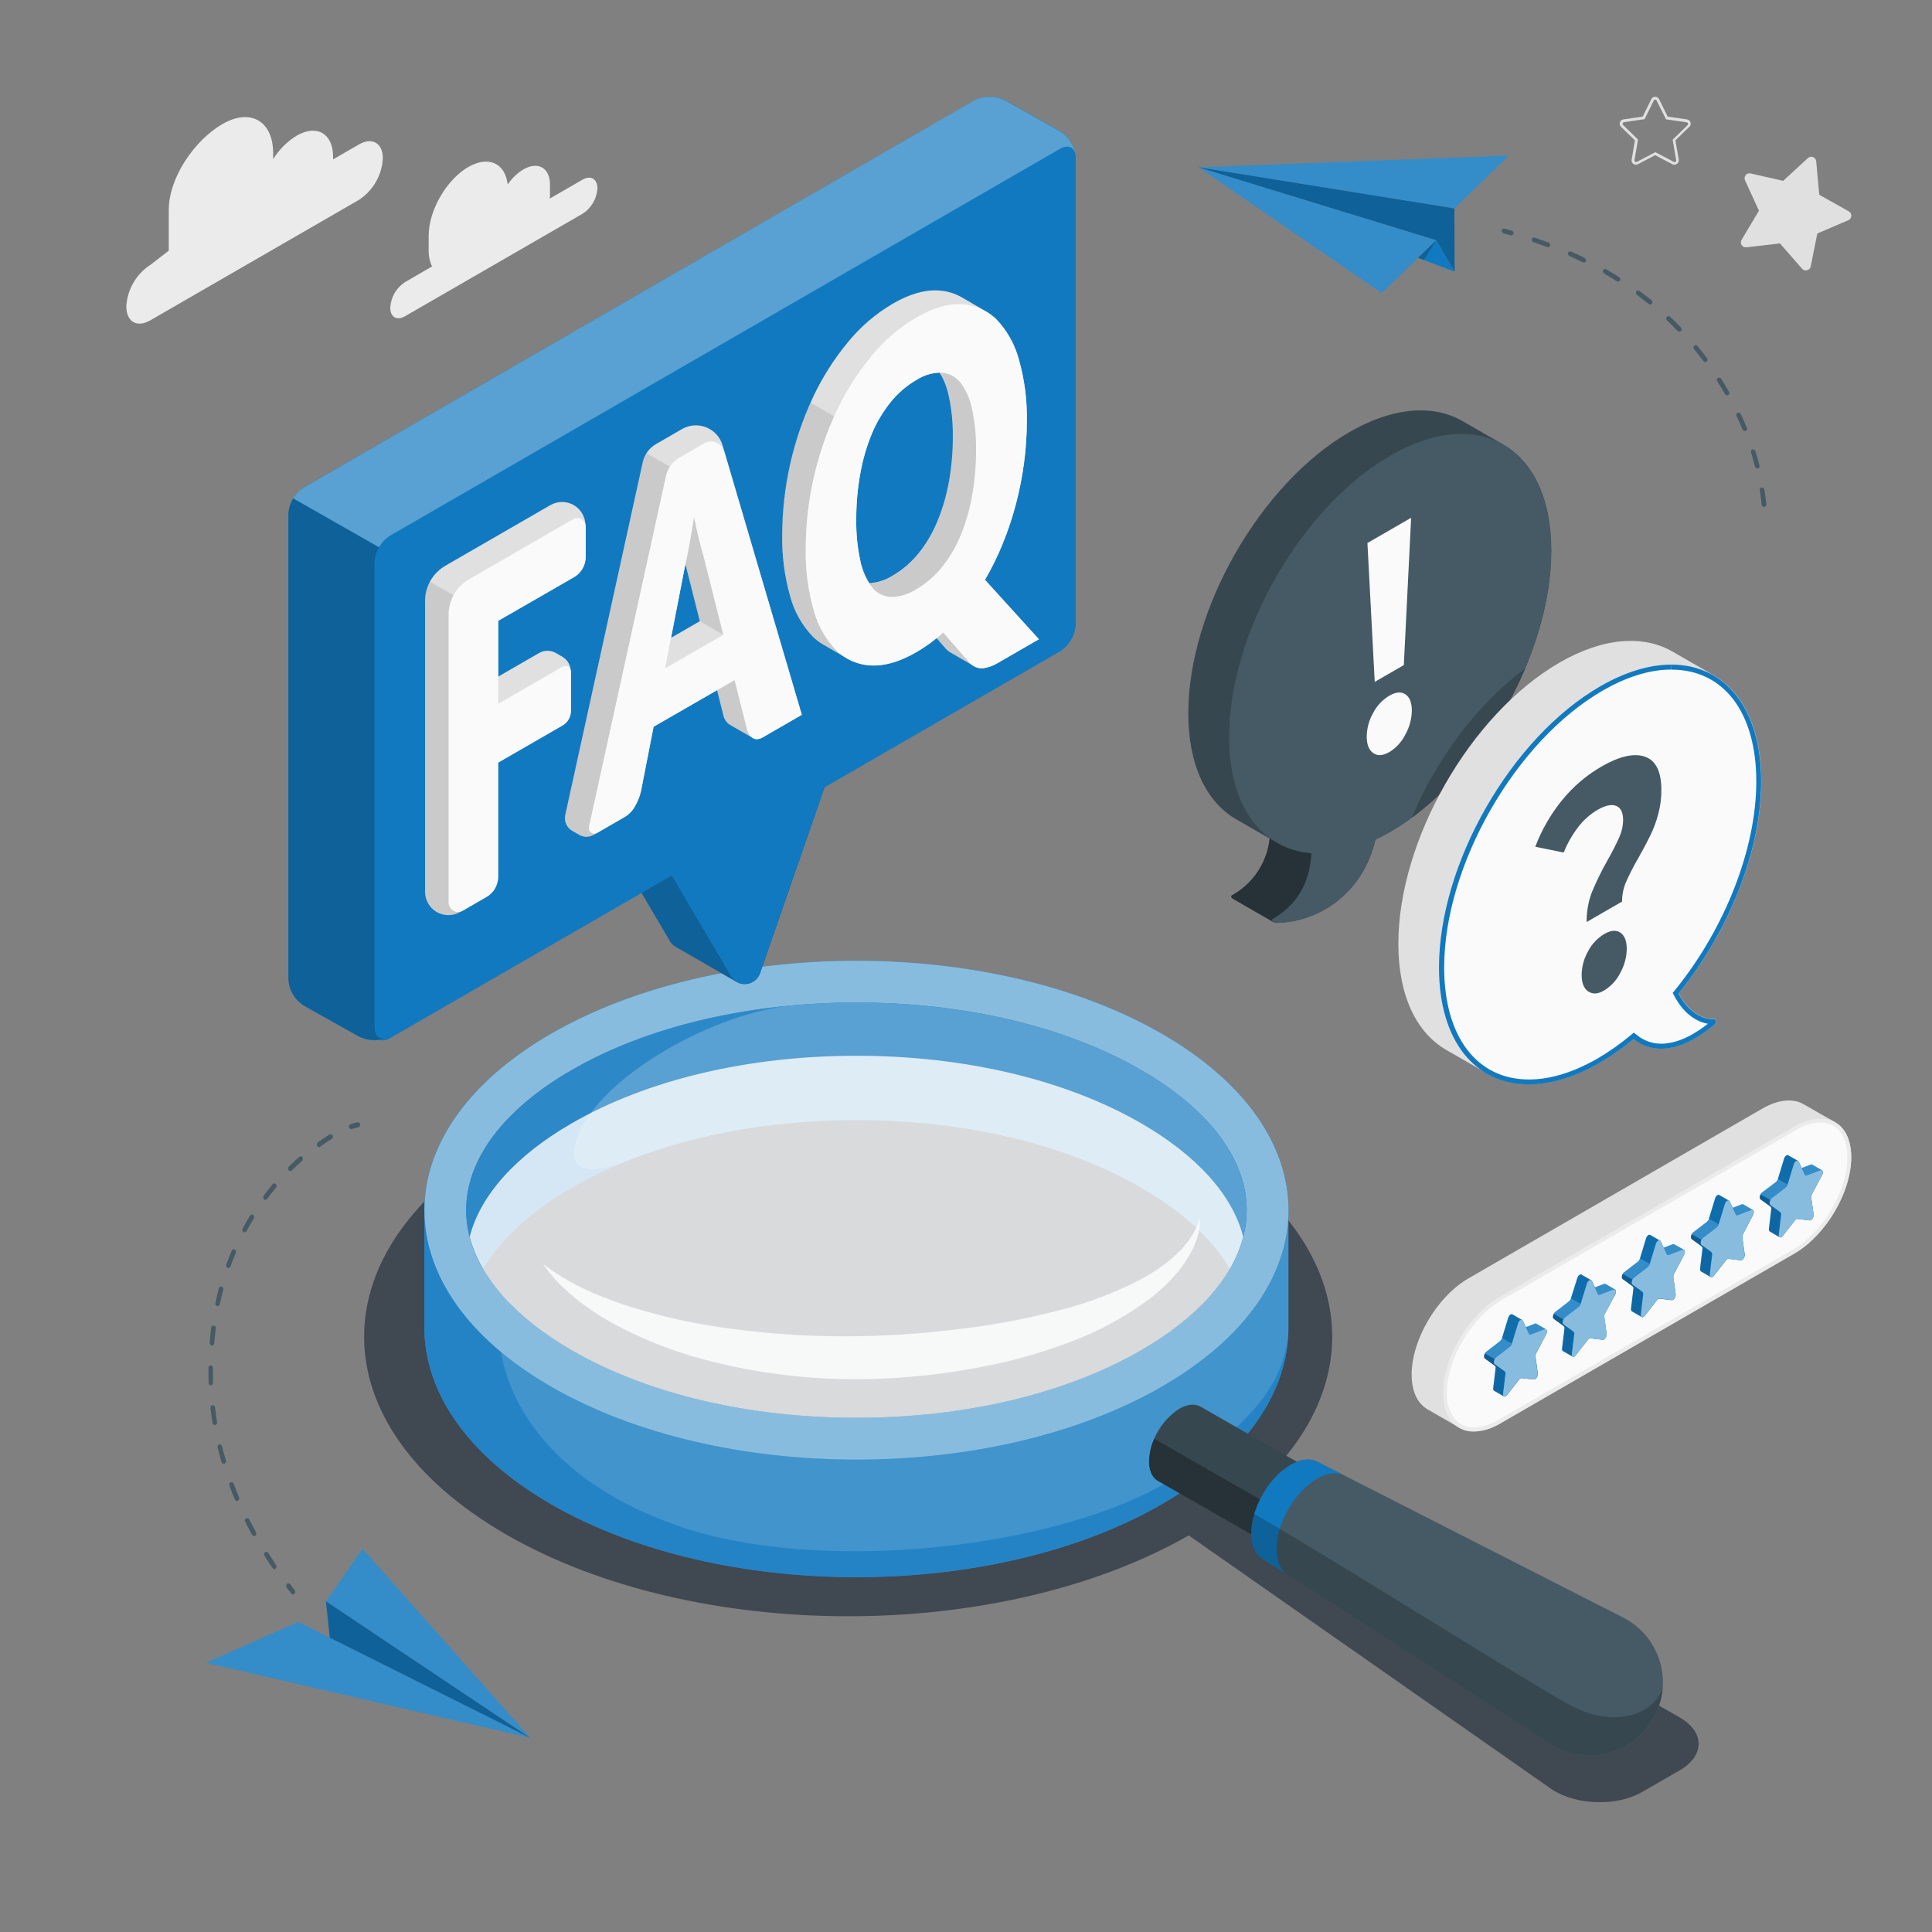 <svg width="289" height="289" viewBox="0 0 289 289" fill="none" xmlns="http://www.w3.org/2000/svg">
<rect x="0" y="0" width="289" height="289" fill="#808080" stroke="none"/>
<path opacity="0.5" d="M75.672 170.4C103.954 154.077 149.801 154.077 178.076 170.4C202.046 184.238 205.688 205.363 189.024 221.426L251.245 256.892C255.037 259.083 255.037 262.632 251.245 264.822L245.65 268.053C241.859 270.244 235.824 270.071 232.148 267.672L177.816 229.674C149.494 245.858 103.879 245.795 75.695 229.524C47.396 213.195 47.396 186.729 75.672 170.4Z" fill="#001024"/>
<path d="M87.133 26.877L82.232 29.709C82.257 29.494 82.27 29.278 82.272 29.062V27.64C82.272 25.108 80.498 24.085 78.307 25.328C77.363 25.904 76.557 26.679 75.943 27.599C75.579 24.421 73.088 23.236 70.053 24.981C66.776 26.877 64.123 31.478 64.123 35.264V37.385C64.1 38.235 64.272 39.08 64.626 39.853L60.58 42.206C59.935 42.624 59.399 43.19 59.016 43.856C58.633 44.522 58.415 45.27 58.378 46.038C58.378 47.442 59.361 48.009 60.58 47.309L87.168 31.958C87.81 31.542 88.344 30.98 88.727 30.318C89.109 29.655 89.33 28.912 89.37 28.149C89.336 26.744 88.353 26.178 87.133 26.877Z" fill="#EBEBEB"/>
<path d="M22.484 39.628L25.247 37.495V31.403C25.247 26.571 29.102 20.964 33.281 18.554C37.466 16.138 40.859 18.097 40.859 22.924V23.808C41.741 22.379 42.944 21.176 44.373 20.294C47.385 18.56 49.824 19.964 49.824 23.438V23.843L53.679 21.617C55.662 20.461 57.268 21.398 57.268 23.686C57.201 24.932 56.841 26.145 56.217 27.225C55.594 28.306 54.724 29.224 53.679 29.906L22.484 47.916C20.502 49.072 18.895 48.13 18.895 45.841C18.962 44.596 19.322 43.385 19.946 42.305C20.57 41.225 21.439 40.308 22.484 39.628Z" fill="#EBEBEB"/>
<path d="M63.482 181.024V198.612C63.482 208.161 69.794 217.686 82.411 224.998C107.647 239.569 148.569 239.569 173.805 224.998C186.423 217.709 192.734 208.161 192.734 198.612V181.024C192.734 171.475 186.423 161.95 173.805 154.644C148.569 140.073 107.647 140.073 82.411 154.644C69.794 161.927 63.482 171.475 63.482 181.024ZM186.48 181.024C186.48 188.665 180.868 196.11 170.678 201.994C159.407 208.502 144.292 212.086 128.108 212.086C111.924 212.086 96.809 208.502 85.538 201.994C75.348 196.11 69.736 188.665 69.736 181.024C69.736 173.383 75.348 165.938 85.538 160.054C96.809 153.546 111.924 149.962 128.108 149.962C144.292 149.962 159.413 153.546 170.678 160.054C180.874 165.938 186.48 173.4 186.48 181.024Z" fill="#1179BF"/>
<path opacity="0.2" d="M63.482 181.024V198.612C63.482 208.161 69.794 217.686 82.411 224.998C107.647 239.569 148.569 239.569 173.805 224.998C186.423 217.709 192.734 208.161 192.734 198.612V181.024C192.734 171.475 186.423 161.95 173.805 154.644C148.569 140.073 107.647 140.073 82.411 154.644C69.794 161.927 63.482 171.475 63.482 181.024ZM186.48 181.024C186.48 188.665 180.868 196.11 170.678 201.994C159.407 208.502 144.292 212.086 128.108 212.086C111.924 212.086 96.809 208.502 85.538 201.994C75.348 196.11 69.736 188.665 69.736 181.024C69.736 173.383 75.348 165.938 85.538 160.054C96.809 153.546 111.924 149.962 128.108 149.962C144.292 149.962 159.413 153.546 170.678 160.054C180.874 165.938 186.48 173.4 186.48 181.024Z" fill="white"/>
<path opacity="0.6" d="M192.671 200.254C191.665 206.306 189 210.86 178.267 219.235C163.094 231.084 124.675 235.922 102.376 228.564C81.342 221.628 74.632 208.051 74.632 198.74L74.689 193.266C71.441 189.399 69.73 185.243 69.73 181.024C69.73 176.7 71.528 172.441 74.932 168.493L75.007 160.782H73.811C66.927 166.926 63.482 173.972 63.482 181.012V198.601C63.482 208.149 69.794 217.675 82.411 224.986C107.647 239.558 148.569 239.558 173.805 224.986C185.7 218.131 191.989 209.236 192.671 200.254Z" fill="#1179BF"/>
<path d="M173.811 154.644C148.57 140.073 107.653 140.073 82.418 154.644C57.182 169.215 57.176 192.838 82.418 207.41C107.659 221.981 148.57 221.981 173.811 207.41C199.052 192.838 199.046 169.215 173.811 154.644ZM170.684 201.994C159.413 208.502 144.292 212.086 128.114 212.086C111.936 212.086 96.816 208.502 85.539 201.994C75.349 196.11 69.736 188.665 69.736 181.024C69.736 173.383 75.349 165.938 85.539 160.054C96.81 153.546 111.93 149.962 128.114 149.962C144.298 149.962 159.413 153.546 170.684 160.054C180.874 165.938 186.486 173.388 186.486 181.024C186.486 188.659 180.874 196.11 170.684 201.994Z" fill="#1179BF"/>
<path opacity="0.5" d="M173.811 154.644C148.57 140.073 107.653 140.073 82.418 154.644C57.182 169.215 57.176 192.838 82.418 207.41C107.659 221.981 148.57 221.981 173.811 207.41C199.052 192.838 199.046 169.215 173.811 154.644ZM170.684 201.994C159.413 208.502 144.292 212.086 128.114 212.086C111.936 212.086 96.816 208.502 85.539 201.994C75.349 196.11 69.736 188.665 69.736 181.024C69.736 173.383 75.349 165.938 85.539 160.054C96.81 153.546 111.93 149.962 128.114 149.962C144.298 149.962 159.413 153.546 170.684 160.054C180.874 165.938 186.486 173.388 186.486 181.024C186.486 188.659 180.874 196.11 170.684 201.994Z" fill="white"/>
<path d="M186.492 181.024C186.455 184.13 185.582 187.168 183.966 189.821C181.405 185.388 176.891 181.226 170.672 177.648C159.413 171.134 144.286 167.551 128.102 167.551C111.918 167.551 96.804 171.134 85.538 177.648C79.325 181.226 74.817 185.388 72.244 189.821C70.641 187.164 69.775 184.127 69.736 181.024C69.736 173.388 75.348 165.938 85.544 160.048C96.809 153.551 111.93 149.962 128.108 149.962C144.286 149.962 159.418 153.551 170.678 160.048C180.879 165.938 186.492 173.4 186.492 181.024Z" fill="#1179BF"/>
<path opacity="0.3" d="M186.492 181.024C186.455 184.13 185.582 187.168 183.966 189.821C181.405 185.388 176.891 181.226 170.672 177.648C159.413 171.134 144.286 167.551 128.102 167.551C111.918 167.551 96.804 171.134 85.538 177.648C79.325 181.226 74.817 185.388 72.244 189.821C70.641 187.164 69.775 184.127 69.736 181.024C69.736 173.388 75.348 165.938 85.544 160.048C96.809 153.551 111.93 149.962 128.108 149.962C144.286 149.962 159.418 153.551 170.678 160.048C180.879 165.938 186.492 173.4 186.492 181.024Z" fill="white"/>
<path opacity="0.6" d="M85.544 160.048C75.348 165.938 69.736 173.388 69.736 181.024C69.777 184.128 70.645 187.164 72.25 189.821C74.828 185.388 79.336 181.226 85.544 177.648C88.169 176.147 90.896 174.832 93.706 173.712C91.243 174.666 83.683 177.099 86.44 169.892C89.717 161.331 105.711 152.06 117.461 150.523C105.375 151.719 94.295 155.002 85.544 160.048Z" fill="#1179BF"/>
<path opacity="0.8" d="M170.683 168.019C159.412 161.511 144.292 157.927 128.114 157.927C111.935 157.927 96.809 161.511 85.538 168.019C77.134 172.874 71.851 178.793 70.256 185.006C71.851 191.22 77.134 197.144 85.538 201.994C96.815 208.502 111.93 212.086 128.114 212.086C144.298 212.086 159.412 208.502 170.683 201.994C179.093 197.138 184.376 191.22 185.966 185.006C184.382 178.793 179.093 172.874 170.683 168.019Z" fill="white"/>
<path opacity="0.8" d="M81.221 189.041C84.834 191.873 88.932 193.665 93.111 195.087C97.301 196.474 101.593 197.533 105.948 198.254C114.65 199.667 123.475 200.171 132.282 199.757C136.68 199.56 141.085 199.15 145.46 198.56C149.822 197.974 154.144 197.123 158.402 196.011C162.639 194.951 166.738 193.399 170.615 191.387C171.572 190.877 172.498 190.312 173.389 189.694C174.284 189.083 175.132 188.407 175.926 187.671C176.728 186.931 177.443 186.103 178.059 185.203C178.697 184.278 179.182 183.258 179.499 182.18C179.517 183.361 179.322 184.536 178.921 185.648C178.496 186.765 177.941 187.828 177.267 188.815C176.601 189.809 175.843 190.738 175.002 191.59C174.169 192.445 173.283 193.246 172.349 193.988C168.582 196.859 164.407 199.151 159.962 200.786C155.58 202.437 151.059 203.696 146.454 204.548C141.874 205.415 137.239 205.966 132.582 206.196C123.236 206.684 113.872 205.687 104.838 203.242C100.319 202.004 95.955 200.259 91.828 198.04C89.772 196.913 87.819 195.61 85.99 194.144C85.533 193.78 85.105 193.381 84.666 192.988C84.227 192.595 83.811 192.197 83.412 191.775C82.607 190.926 81.874 190.011 81.221 189.041Z" fill="white"/>
<path d="M171.886 218.605C171.963 217.034 172.411 215.502 173.193 214.136C173.974 212.77 175.067 211.608 176.383 210.745C177.62 210.022 178.747 209.947 179.567 210.409L193.971 218.646C194.786 219.114 195.295 220.126 195.301 221.536C195.221 223.107 194.773 224.638 193.992 226.004C193.21 227.37 192.118 228.532 190.804 229.397C189.555 230.125 188.422 230.2 187.602 229.726L173.204 221.495C172.406 221.068 171.892 220.056 171.886 218.605Z" fill="#37474F"/>
<path d="M173.232 221.536C172.406 221.068 171.892 220.056 171.886 218.605C171.906 217.435 172.168 216.282 172.654 215.218L193.353 227.079C192.679 228.026 191.822 228.828 190.833 229.437C189.584 230.165 188.451 230.241 187.63 229.767L173.232 221.536Z" fill="#263238"/>
<path d="M243.015 242.072L197.179 218.715L197.121 218.681C196.058 218.103 194.613 218.207 193.023 219.131C189.775 221.027 187.157 225.605 187.174 229.362C187.174 231.246 187.85 232.564 188.908 233.177L231.986 260.921C233.226 261.705 234.611 262.232 236.058 262.47C237.505 262.708 238.986 262.651 240.411 262.305C241.837 261.958 243.178 261.328 244.354 260.451C245.53 259.575 246.518 258.471 247.259 257.205C247.999 255.939 248.477 254.536 248.664 253.081C248.851 251.626 248.743 250.149 248.346 248.736C247.949 247.324 247.272 246.006 246.355 244.861C245.438 243.716 244.3 242.768 243.009 242.072H243.015Z" fill="#455A64"/>
<path d="M188.914 233.188L231.992 260.932C233.594 261.938 235.429 262.51 237.318 262.592C239.207 262.675 241.086 262.265 242.769 261.403C244.452 260.541 245.882 259.257 246.919 257.675C247.956 256.094 248.565 254.271 248.685 252.384C247.858 255.973 241.928 259.025 234.576 254.915C227.224 250.806 199.988 233.587 187.613 226.46C187.323 227.397 187.171 228.37 187.163 229.35C187.168 231.258 187.85 232.576 188.914 233.188Z" fill="#37474F"/>
<path d="M188.914 233.188C187.839 232.576 187.18 231.258 187.18 229.374C187.18 225.617 189.781 221.039 193.029 219.143C194.619 218.218 196.064 218.12 197.127 218.692L201.173 220.75C200.081 220.172 198.607 220.264 196.971 221.212C193.642 223.154 190.954 227.853 190.971 231.709C190.971 233.639 191.636 235.021 192.734 235.645" fill="#1179BF"/>
<path opacity="0.2" d="M192.729 235.645C191.631 235.021 190.995 233.639 190.966 231.709C190.972 230.687 191.13 229.672 191.434 228.697C190.053 227.877 188.764 227.125 187.613 226.46C187.468 226.944 187.354 227.436 187.272 227.934C187.238 228.177 187.209 228.42 187.186 228.663C187.186 228.905 187.157 229.142 187.186 229.374C187.186 231.258 187.862 232.576 188.92 233.188L192.729 235.645Z" fill="black"/>
<path d="M79.307 259.961L44.627 242.615L30.813 248.731L79.307 259.961Z" fill="#1179BF"/>
<g opacity="0.15">
<path d="M79.307 259.961L44.627 242.615L30.813 248.731L79.307 259.961Z" fill="white"/>
</g>
<path d="M79.307 259.961L48.76 239.541L54.228 231.68L79.307 259.961Z" fill="#1179BF"/>
<g opacity="0.15">
<path d="M79.307 259.961L48.76 239.541L54.228 231.68L79.307 259.961Z" fill="white"/>
</g>
<path d="M48.76 239.541L49.332 244.968L79.307 259.961L48.76 239.541Z" fill="#1179BF"/>
<g opacity="0.2">
<path d="M48.76 239.541L49.332 244.968L79.307 259.961L48.76 239.541Z" fill="black"/>
</g>
<path d="M43.812 238.5C43.896 238.498 43.977 238.465 44.038 238.408C44.109 238.338 44.151 238.245 44.158 238.146C44.164 238.046 44.134 237.948 44.072 237.87L43.408 236.98C43.381 236.942 43.346 236.911 43.306 236.888C43.266 236.865 43.222 236.851 43.176 236.847C43.13 236.842 43.083 236.848 43.039 236.863C42.996 236.878 42.956 236.902 42.922 236.934C42.852 237.003 42.809 237.096 42.801 237.195C42.794 237.294 42.823 237.392 42.882 237.471C43.102 237.766 43.327 238.049 43.552 238.344C43.581 238.388 43.619 238.426 43.664 238.453C43.709 238.48 43.76 238.496 43.812 238.5Z" fill="#455A64"/>
<path d="M40.766 234.558C40.353 233.957 39.955 233.35 39.569 232.737C39.517 232.653 39.497 232.553 39.513 232.455C39.529 232.358 39.58 232.269 39.656 232.206C39.692 232.177 39.734 232.157 39.778 232.146C39.823 232.135 39.869 232.134 39.914 232.143C39.959 232.152 40.002 232.17 40.039 232.197C40.076 232.224 40.107 232.258 40.13 232.298C40.517 232.905 40.91 233.506 41.286 234.102C41.343 234.183 41.367 234.283 41.354 234.381C41.341 234.479 41.292 234.569 41.217 234.633C41.16 234.682 41.089 234.709 41.014 234.708C40.964 234.703 40.916 234.687 40.873 234.661C40.83 234.635 40.794 234.6 40.766 234.558ZM37.708 229.593C37.355 228.952 37.009 228.298 36.679 227.645C36.634 227.557 36.623 227.456 36.647 227.36C36.672 227.264 36.73 227.181 36.812 227.125C36.852 227.101 36.897 227.085 36.943 227.079C36.989 227.074 37.036 227.078 37.081 227.092C37.125 227.107 37.166 227.131 37.201 227.162C37.235 227.194 37.262 227.232 37.28 227.275C37.604 227.917 37.945 228.559 38.292 229.194C38.341 229.28 38.357 229.381 38.337 229.478C38.317 229.575 38.262 229.661 38.182 229.72C38.128 229.753 38.066 229.771 38.003 229.772C37.942 229.771 37.883 229.754 37.831 229.723C37.779 229.691 37.737 229.647 37.708 229.593ZM35.13 224.299C34.841 223.611 34.552 222.917 34.309 222.229C34.274 222.138 34.273 222.037 34.307 221.946C34.341 221.854 34.408 221.778 34.494 221.732C34.538 221.714 34.584 221.705 34.631 221.706C34.677 221.706 34.724 221.717 34.766 221.737C34.808 221.756 34.846 221.784 34.877 221.82C34.908 221.855 34.931 221.896 34.945 221.94C35.194 222.617 35.465 223.299 35.755 223.975C35.793 224.066 35.798 224.167 35.767 224.261C35.736 224.355 35.672 224.434 35.587 224.484C35.542 224.506 35.492 224.518 35.442 224.518C35.374 224.516 35.309 224.494 35.253 224.455C35.198 224.416 35.155 224.362 35.13 224.299ZM33.13 218.704C32.922 217.981 32.726 217.247 32.552 216.536C32.525 216.442 32.535 216.341 32.58 216.253C32.625 216.166 32.702 216.1 32.795 216.068C32.84 216.056 32.888 216.054 32.934 216.061C32.98 216.068 33.024 216.084 33.064 216.109C33.103 216.134 33.138 216.167 33.164 216.206C33.19 216.244 33.208 216.288 33.217 216.334C33.385 217.039 33.575 217.756 33.795 218.467C33.825 218.56 33.818 218.66 33.778 218.749C33.737 218.838 33.665 218.908 33.575 218.946H33.471C33.396 218.948 33.322 218.925 33.261 218.881C33.2 218.837 33.154 218.775 33.13 218.704ZM31.789 212.86C31.674 212.126 31.57 211.375 31.483 210.629C31.466 210.533 31.488 210.435 31.543 210.355C31.598 210.275 31.682 210.22 31.778 210.201C31.873 210.195 31.966 210.226 32.038 210.287C32.111 210.349 32.156 210.436 32.165 210.531C32.246 211.265 32.35 212.005 32.466 212.727C32.485 212.821 32.468 212.919 32.417 213.001C32.367 213.083 32.287 213.142 32.194 213.166H32.13C32.047 213.162 31.968 213.129 31.906 213.074C31.844 213.018 31.802 212.942 31.789 212.86ZM31.211 206.872C31.211 206.294 31.177 205.716 31.177 205.097V204.612C31.174 204.565 31.181 204.518 31.197 204.473C31.213 204.429 31.238 204.388 31.269 204.353C31.301 204.318 31.339 204.29 31.382 204.27C31.424 204.25 31.471 204.239 31.518 204.236C31.613 204.244 31.702 204.289 31.765 204.361C31.828 204.434 31.859 204.528 31.853 204.624V205.097C31.853 205.675 31.853 206.253 31.853 206.832C31.861 206.928 31.831 207.024 31.77 207.098C31.708 207.173 31.62 207.22 31.523 207.23C31.437 207.219 31.357 207.176 31.299 207.11C31.242 207.044 31.211 206.96 31.211 206.872ZM31.668 201.271C31.573 201.254 31.489 201.201 31.432 201.124C31.375 201.047 31.35 200.95 31.362 200.855C31.425 200.109 31.506 199.352 31.599 198.607C31.602 198.559 31.615 198.513 31.637 198.471C31.659 198.429 31.69 198.392 31.726 198.363C31.763 198.333 31.806 198.311 31.851 198.298C31.897 198.285 31.945 198.282 31.992 198.289C32.086 198.308 32.169 198.364 32.223 198.444C32.277 198.524 32.298 198.621 32.281 198.716C32.188 199.45 32.107 200.196 32.044 200.924C32.04 201.014 32.002 201.099 31.94 201.163C31.877 201.227 31.792 201.266 31.703 201.271H31.668ZM32.477 195.364C32.385 195.335 32.307 195.271 32.26 195.186C32.212 195.101 32.199 195.002 32.223 194.907C32.373 194.173 32.547 193.439 32.737 192.717C32.746 192.671 32.764 192.627 32.791 192.589C32.817 192.55 32.851 192.518 32.891 192.493C32.931 192.469 32.975 192.453 33.021 192.447C33.067 192.44 33.114 192.444 33.159 192.457C33.251 192.492 33.326 192.56 33.37 192.648C33.413 192.735 33.423 192.836 33.396 192.931C33.211 193.636 33.038 194.364 32.888 195.081C32.876 195.161 32.836 195.234 32.776 195.287C32.716 195.341 32.639 195.372 32.558 195.376L32.477 195.364ZM34.038 189.648C33.95 189.605 33.881 189.53 33.846 189.439C33.811 189.348 33.811 189.247 33.847 189.156C34.096 188.463 34.373 187.763 34.662 187.081C34.678 187.038 34.703 186.998 34.736 186.965C34.768 186.932 34.807 186.906 34.85 186.889C34.893 186.871 34.939 186.863 34.985 186.864C35.031 186.866 35.077 186.877 35.119 186.896C35.203 186.947 35.266 187.026 35.297 187.119C35.328 187.213 35.324 187.314 35.286 187.405C34.997 188.075 34.708 188.757 34.483 189.439C34.461 189.507 34.419 189.566 34.362 189.609C34.305 189.651 34.236 189.675 34.165 189.676C34.121 189.678 34.077 189.668 34.038 189.648ZM36.413 184.278C36.332 184.221 36.275 184.135 36.252 184.038C36.23 183.941 36.244 183.839 36.292 183.752C36.645 183.11 37.014 182.469 37.39 181.85C37.412 181.809 37.443 181.774 37.48 181.746C37.518 181.718 37.561 181.698 37.606 181.688C37.652 181.678 37.699 181.678 37.744 181.688C37.79 181.698 37.833 181.718 37.87 181.746C37.946 181.809 37.997 181.898 38.014 181.995C38.031 182.093 38.013 182.193 37.962 182.278C37.587 182.885 37.223 183.515 36.882 184.145C36.854 184.2 36.812 184.246 36.76 184.279C36.708 184.311 36.648 184.329 36.587 184.33C36.525 184.33 36.465 184.312 36.413 184.278ZM39.483 179.371C39.413 179.302 39.37 179.21 39.362 179.112C39.355 179.015 39.383 178.917 39.442 178.839C39.876 178.261 40.332 177.683 40.789 177.14C40.819 177.104 40.856 177.076 40.898 177.057C40.94 177.037 40.985 177.027 41.032 177.027C41.078 177.027 41.123 177.037 41.165 177.057C41.207 177.076 41.245 177.104 41.274 177.14C41.34 177.214 41.377 177.309 41.377 177.408C41.377 177.507 41.34 177.603 41.274 177.677C40.824 178.215 40.379 178.77 39.951 179.342C39.921 179.384 39.881 179.419 39.834 179.443C39.788 179.467 39.737 179.48 39.685 179.481C39.641 179.48 39.597 179.469 39.557 179.45C39.518 179.431 39.482 179.404 39.454 179.371H39.483ZM43.199 175.047C43.133 174.973 43.097 174.878 43.097 174.779C43.097 174.679 43.133 174.584 43.199 174.51C43.708 174.007 44.234 173.516 44.76 173.053C44.794 173.022 44.835 172.999 44.88 172.986C44.924 172.972 44.971 172.968 45.017 172.974C45.063 172.98 45.107 172.996 45.147 173.021C45.186 173.045 45.22 173.078 45.245 173.117C45.301 173.199 45.326 173.298 45.316 173.396C45.305 173.495 45.26 173.586 45.187 173.654C44.667 174.105 44.153 174.585 43.65 175.076C43.591 175.137 43.51 175.173 43.425 175.174C43.375 175.174 43.327 175.162 43.283 175.14C43.239 175.118 43.2 175.086 43.17 175.047H43.199ZM47.453 171.389C47.406 171.303 47.39 171.203 47.409 171.107C47.428 171.01 47.481 170.924 47.557 170.863C48.135 170.446 48.713 170.059 49.291 169.707C49.331 169.683 49.375 169.668 49.421 169.663C49.466 169.658 49.513 169.663 49.556 169.677C49.6 169.691 49.64 169.715 49.674 169.746C49.708 169.777 49.735 169.815 49.754 169.857C49.798 169.944 49.81 170.045 49.785 170.139C49.761 170.234 49.702 170.317 49.621 170.371C49.043 170.718 48.465 171.1 47.887 171.527C47.833 171.565 47.768 171.586 47.702 171.585C47.643 171.578 47.586 171.557 47.538 171.522C47.489 171.488 47.45 171.442 47.424 171.389H47.453Z" fill="#455A64"/>
<path d="M52.54 168.892H52.644C52.949 168.776 53.265 168.689 53.586 168.631C53.681 168.611 53.764 168.554 53.818 168.473C53.872 168.392 53.892 168.294 53.875 168.198C53.871 168.151 53.858 168.105 53.837 168.064C53.815 168.022 53.786 167.985 53.75 167.955C53.714 167.924 53.672 167.902 53.627 167.888C53.582 167.874 53.535 167.87 53.488 167.874C53.13 167.941 52.778 168.038 52.436 168.163C52.344 168.2 52.27 168.269 52.228 168.359C52.186 168.448 52.18 168.549 52.21 168.643C52.232 168.714 52.276 168.776 52.335 168.821C52.394 168.865 52.466 168.89 52.54 168.892Z" fill="#455A64"/>
<path d="M214.842 35.923L179.295 25.027L206.681 43.841L214.842 35.923Z" fill="#1179BF"/>
<path opacity="0.15" d="M214.842 35.923L179.295 25.027L206.681 43.841L214.842 35.923Z" fill="white"/>
<path d="M179.295 25.027L217.553 31.183L225.715 23.265L179.295 25.027Z" fill="#1179BF"/>
<path opacity="0.15" d="M179.295 25.027L217.553 31.183L225.715 23.265L179.295 25.027Z" fill="white"/>
<path d="M217.553 31.183L217.588 40.639L214.842 35.923L179.295 25.027L217.553 31.183Z" fill="#1179BF"/>
<path opacity="0.2" d="M217.553 31.183L217.588 40.639L214.842 35.923L179.295 25.027L217.553 31.183Z" fill="black"/>
<path d="M217.588 40.639L212.12 38.564L214.843 35.923L217.588 40.639Z" fill="#1179BF"/>
<path opacity="0.2" d="M214.843 35.923L212.12 38.564L212.993 38.894L214.843 35.923Z" fill="black"/>
<path d="M224.761 34.258C224.728 34.283 224.7 34.314 224.679 34.35C224.658 34.385 224.645 34.425 224.64 34.466C224.628 34.565 224.651 34.664 224.707 34.747C224.762 34.83 224.845 34.89 224.94 34.917L225.992 35.2C226.036 35.214 226.083 35.218 226.129 35.212C226.175 35.206 226.219 35.19 226.258 35.166C226.297 35.141 226.33 35.108 226.355 35.069C226.38 35.03 226.396 34.986 226.403 34.94C226.416 34.843 226.395 34.744 226.342 34.661C226.289 34.578 226.208 34.517 226.114 34.489L225.05 34.206C225.001 34.192 224.95 34.189 224.9 34.198C224.849 34.207 224.802 34.228 224.761 34.258Z" fill="#455A64"/>
<path d="M229.575 35.547C230.263 35.778 230.951 36.021 231.627 36.27C231.72 36.305 231.797 36.372 231.845 36.459C231.892 36.545 231.907 36.646 231.887 36.743C231.875 36.788 231.854 36.83 231.824 36.865C231.795 36.901 231.758 36.93 231.716 36.95C231.675 36.971 231.629 36.982 231.583 36.983C231.537 36.984 231.491 36.975 231.448 36.957C230.777 36.709 230.095 36.472 229.413 36.241C229.321 36.209 229.242 36.145 229.193 36.059C229.145 35.974 229.128 35.874 229.148 35.778C229.161 35.704 229.202 35.638 229.263 35.593C229.307 35.56 229.359 35.538 229.413 35.53C229.468 35.522 229.524 35.528 229.575 35.547ZM235.014 37.639C235.691 37.94 236.355 38.217 237.014 38.57C237.103 38.612 237.174 38.685 237.212 38.776C237.251 38.866 237.254 38.968 237.222 39.061C237.205 39.104 237.179 39.143 237.145 39.176C237.112 39.208 237.072 39.233 237.029 39.249C236.985 39.264 236.938 39.271 236.892 39.267C236.846 39.264 236.801 39.251 236.76 39.229C236.112 38.911 235.454 38.605 234.789 38.316C234.699 38.275 234.627 38.204 234.586 38.115C234.545 38.026 234.537 37.925 234.563 37.83C234.582 37.768 234.621 37.713 234.673 37.674C234.722 37.638 234.779 37.616 234.839 37.61C234.899 37.604 234.96 37.614 235.014 37.639ZM240.274 40.292C240.921 40.662 241.557 41.05 242.181 41.448C242.265 41.5 242.326 41.58 242.355 41.673C242.384 41.767 242.377 41.868 242.337 41.957C242.315 41.998 242.283 42.034 242.246 42.062C242.208 42.09 242.165 42.109 242.119 42.12C242.073 42.13 242.026 42.131 241.98 42.122C241.934 42.113 241.89 42.094 241.852 42.067C241.239 41.68 240.609 41.304 239.973 40.911C239.888 40.863 239.823 40.785 239.791 40.693C239.759 40.6 239.762 40.498 239.8 40.408C239.819 40.36 239.851 40.318 239.893 40.287C239.95 40.25 240.016 40.231 240.084 40.232C240.152 40.233 240.218 40.254 240.274 40.292ZM245.256 43.535C245.863 43.98 246.459 44.442 247.031 44.905C247.108 44.965 247.16 45.051 247.176 45.148C247.193 45.244 247.171 45.343 247.118 45.425C247.089 45.462 247.053 45.493 247.012 45.516C246.97 45.539 246.925 45.552 246.878 45.556C246.831 45.56 246.784 45.554 246.74 45.538C246.695 45.523 246.655 45.498 246.62 45.465C246.042 45.009 245.464 44.558 244.886 44.119C244.805 44.062 244.748 43.978 244.727 43.881C244.706 43.785 244.721 43.684 244.771 43.599C244.788 43.568 244.811 43.542 244.84 43.523C244.902 43.482 244.976 43.461 245.05 43.462C245.125 43.465 245.197 43.49 245.256 43.535ZM249.851 47.396C250.395 47.91 250.932 48.442 251.453 48.986C251.52 49.056 251.557 49.149 251.557 49.246C251.557 49.343 251.52 49.436 251.453 49.506C251.419 49.539 251.38 49.566 251.336 49.584C251.292 49.602 251.246 49.612 251.198 49.612C251.151 49.612 251.104 49.602 251.06 49.584C251.017 49.566 250.977 49.539 250.944 49.506C250.435 48.974 249.904 48.448 249.372 47.945C249.299 47.88 249.254 47.791 249.246 47.694C249.237 47.597 249.266 47.501 249.326 47.425L249.372 47.379C249.44 47.322 249.526 47.292 249.615 47.295C249.704 47.298 249.788 47.334 249.851 47.396ZM253.95 51.8C254.325 52.257 254.689 52.719 255.053 53.193L255.342 53.581C255.403 53.654 255.432 53.749 255.424 53.844C255.415 53.94 255.369 54.028 255.296 54.089C255.257 54.116 255.213 54.135 255.166 54.145C255.119 54.155 255.071 54.155 255.024 54.146C254.977 54.137 254.933 54.118 254.893 54.092C254.854 54.065 254.82 54.031 254.793 53.991L254.504 53.609C254.152 53.147 253.793 52.691 253.424 52.24C253.357 52.171 253.319 52.078 253.319 51.982C253.319 51.886 253.357 51.794 253.424 51.725C253.461 51.692 253.504 51.667 253.551 51.651C253.599 51.636 253.649 51.631 253.698 51.636C253.747 51.64 253.795 51.656 253.839 51.68C253.882 51.704 253.92 51.737 253.95 51.777V51.8ZM256.984 56.54C257.069 56.495 257.168 56.485 257.26 56.511C257.353 56.536 257.432 56.596 257.481 56.679C257.88 57.315 258.273 57.962 258.637 58.615C258.662 58.655 258.679 58.699 258.687 58.745C258.695 58.792 258.694 58.839 258.683 58.885C258.672 58.931 258.652 58.974 258.625 59.012C258.597 59.05 258.562 59.082 258.521 59.106C258.434 59.145 258.334 59.15 258.243 59.119C258.152 59.088 258.076 59.023 258.03 58.939C257.66 58.297 257.273 57.656 256.874 57.037C256.823 56.964 256.801 56.874 256.813 56.785C256.825 56.696 256.869 56.615 256.938 56.557L256.984 56.54ZM259.914 61.742C260.007 61.709 260.108 61.712 260.198 61.75C260.288 61.789 260.36 61.86 260.4 61.95C260.718 62.626 261.03 63.314 261.313 64.002C261.333 64.044 261.345 64.09 261.346 64.137C261.348 64.184 261.34 64.231 261.324 64.274C261.307 64.318 261.282 64.358 261.249 64.392C261.216 64.425 261.177 64.452 261.134 64.47C261.04 64.497 260.939 64.487 260.851 64.444C260.763 64.4 260.695 64.325 260.66 64.233C260.383 63.557 260.082 62.881 259.764 62.222C259.724 62.15 259.711 62.067 259.727 61.986C259.743 61.906 259.787 61.834 259.851 61.782C259.866 61.751 259.888 61.724 259.914 61.702V61.742ZM262.14 67.233C262.236 67.215 262.336 67.233 262.419 67.284C262.502 67.336 262.564 67.416 262.591 67.51C262.81 68.216 263.018 68.938 263.198 69.655C263.211 69.699 263.216 69.746 263.21 69.792C263.204 69.838 263.189 69.883 263.165 69.923C263.141 69.963 263.109 69.997 263.071 70.024C263.032 70.05 262.989 70.068 262.943 70.077C262.847 70.089 262.749 70.066 262.669 70.01C262.588 69.954 262.532 69.871 262.51 69.776C262.331 69.071 262.128 68.36 261.932 67.672C261.907 67.606 261.904 67.533 261.923 67.465C261.941 67.397 261.981 67.336 262.036 67.291C262.062 67.25 262.098 67.216 262.14 67.192V67.233ZM263.527 72.926C263.626 72.924 263.722 72.958 263.798 73.022C263.874 73.086 263.923 73.175 263.937 73.273C264.053 73.996 264.145 74.73 264.221 75.458C264.226 75.503 264.222 75.549 264.209 75.593C264.196 75.636 264.173 75.677 264.143 75.711C264.113 75.746 264.076 75.773 264.035 75.792C263.993 75.811 263.948 75.822 263.903 75.822C263.804 75.821 263.709 75.783 263.636 75.716C263.563 75.648 263.518 75.557 263.51 75.458C263.434 74.747 263.348 74.03 263.232 73.319C263.222 73.259 263.227 73.198 263.249 73.141C263.27 73.084 263.306 73.034 263.354 72.996C263.398 72.941 263.459 72.903 263.527 72.886V72.926Z" fill="#455A64"/>
<path d="M269.857 165.21C268.308 164.285 266.123 164.412 263.696 165.788L219.675 191.22C214.976 193.931 211.161 200.381 211.161 205.624C211.161 208.184 212.074 209.976 213.554 210.826L218.276 213.548C219.82 214.426 221.976 214.288 224.368 212.906L268.395 187.474C273.094 184.763 276.903 178.313 276.903 173.071C276.903 170.527 276.001 168.73 274.533 167.869C273.73 167.429 270.632 165.672 269.857 165.21Z" fill="#E0E0E0"/>
<path d="M220.461 213.86C217.803 213.86 216.149 211.756 216.149 208.375C216.149 203.236 219.901 196.884 224.513 194.225L268.539 168.793C269.673 168.09 270.969 167.692 272.302 167.637C274.961 167.637 276.614 169.741 276.614 173.123C276.614 178.267 272.863 184.613 268.25 187.278L224.224 212.71C223.091 213.414 221.794 213.81 220.461 213.86Z" fill="#FAFAFA"/>
<path d="M272.302 167.903C274.782 167.903 276.348 169.897 276.348 173.105C276.348 178.157 272.66 184.394 268.129 186.977L224.103 212.409C223.014 213.089 221.767 213.475 220.484 213.531C219.935 213.549 219.389 213.441 218.888 213.216C218.387 212.99 217.945 212.653 217.594 212.23C216.773 211.103 216.365 209.727 216.438 208.334C216.438 203.288 220.126 197.052 224.658 194.462L268.684 169.03C269.773 168.351 271.019 167.964 272.302 167.909V167.903ZM272.302 167.331C270.917 167.383 269.57 167.798 268.395 168.533L224.369 193.965C219.669 196.682 215.86 203.127 215.86 208.369C215.86 212.039 217.727 214.149 220.484 214.149C221.868 214.095 223.215 213.683 224.392 212.953L268.418 187.521C273.117 184.81 276.926 178.359 276.926 173.117C276.926 169.446 275.059 167.337 272.302 167.337V167.331Z" fill="#EBEBEB"/>
<path d="M231.269 199.618C231.448 199.283 231.419 198.936 231.269 198.844L229.795 197.994C229.764 197.978 229.729 197.969 229.694 197.969C229.658 197.969 229.624 197.978 229.592 197.994L228.24 198.514L227.795 197.566C227.773 197.519 227.736 197.481 227.691 197.456L226.217 196.601C226.032 196.497 225.726 196.734 225.604 197.127L224.685 200.138C224.635 200.32 224.53 200.481 224.385 200.601L222.333 202.19C222.003 202.439 221.876 203.051 222.113 203.219L223.599 204.294C223.65 204.347 223.687 204.411 223.707 204.482C223.727 204.552 223.73 204.627 223.714 204.699L223.362 207.629C223.333 207.843 223.396 207.988 223.495 208.04L224.968 208.895C225.084 208.959 225.257 208.895 225.414 208.704L227.252 206.358C227.29 206.293 227.344 206.24 227.409 206.203C227.474 206.165 227.547 206.145 227.622 206.144L229.465 206.346C229.754 206.386 230.095 205.855 230.043 205.456L229.691 202.93C229.675 202.743 229.715 202.556 229.806 202.393L231.269 199.618Z" fill="#1179BF"/>
<path opacity="0.15" d="M231.251 198.832C231.22 198.817 231.185 198.81 231.15 198.81C231.115 198.81 231.081 198.817 231.049 198.832L228.991 199.618C228.965 199.631 228.935 199.639 228.906 199.64C228.876 199.641 228.846 199.636 228.818 199.626C228.791 199.615 228.765 199.598 228.745 199.577C228.724 199.556 228.707 199.53 228.697 199.502L228.223 198.497L229.575 197.982C229.607 197.967 229.641 197.958 229.676 197.958C229.711 197.958 229.746 197.967 229.777 197.982L231.251 198.832Z" fill="white"/>
<path opacity="0.15" d="M226.143 200.982C226.091 201.163 225.986 201.324 225.842 201.445L223.79 203.028C223.696 203.102 223.62 203.197 223.571 203.306L222.097 202.45C222.15 202.343 222.224 202.249 222.316 202.173L224.368 200.589C224.512 200.471 224.617 200.312 224.669 200.133L226.143 200.982Z" fill="white"/>
<path opacity="0.1" d="M227.686 197.451C227.501 197.329 227.189 197.566 227.062 197.971L226.143 200.982L224.669 200.127L225.588 197.115C225.709 196.722 226.016 196.485 226.201 196.589C226.241 196.589 227.49 197.341 227.68 197.445L227.686 197.451Z" fill="black"/>
<path opacity="0.25" d="M225.056 205.138L223.593 204.294L222.108 203.219C221.934 203.092 221.958 202.745 222.108 202.462L223.582 203.317C223.431 203.595 223.408 203.947 223.582 204.074L225.056 205.138Z" fill="black"/>
<path opacity="0.15" d="M224.842 208.473C224.842 208.687 224.877 208.831 224.986 208.889L223.507 208.034C223.449 207.985 223.406 207.92 223.383 207.847C223.361 207.774 223.359 207.697 223.38 207.623L223.732 204.693C223.747 204.624 223.745 204.552 223.727 204.484C223.709 204.416 223.675 204.353 223.628 204.3L225.09 205.144C225.138 205.195 225.172 205.257 225.19 205.325C225.208 205.392 225.21 205.463 225.194 205.531L224.842 208.473Z" fill="black"/>
<path d="M227.778 197.555L228.697 199.508C228.708 199.536 228.724 199.561 228.745 199.583C228.766 199.604 228.791 199.62 228.819 199.631C228.847 199.642 228.876 199.647 228.906 199.646C228.936 199.645 228.965 199.637 228.992 199.624L231.049 198.838C231.373 198.711 231.506 199.173 231.269 199.618L229.784 202.404C229.692 202.568 229.652 202.755 229.668 202.942L230.021 205.467C230.073 205.866 229.732 206.398 229.443 206.358L227.605 206.132C227.53 206.133 227.457 206.154 227.392 206.191C227.327 206.229 227.273 206.282 227.235 206.346L225.42 208.693C225.125 209.068 224.784 208.935 224.842 208.467L225.194 205.537C225.211 205.465 225.209 205.39 225.189 205.32C225.169 205.249 225.131 205.184 225.079 205.132L223.593 204.063C223.356 203.89 223.489 203.283 223.813 203.028L225.865 201.445C226.01 201.325 226.115 201.164 226.165 200.982L227.084 197.971C227.206 197.491 227.628 197.248 227.778 197.555Z" fill="#1179BF"/>
<path opacity="0.5" d="M227.778 197.555L228.697 199.508C228.708 199.536 228.724 199.561 228.745 199.583C228.766 199.604 228.791 199.62 228.819 199.631C228.847 199.642 228.876 199.647 228.906 199.646C228.936 199.645 228.965 199.637 228.992 199.624L231.049 198.838C231.373 198.711 231.506 199.173 231.269 199.618L229.784 202.404C229.692 202.568 229.652 202.755 229.668 202.942L230.021 205.467C230.073 205.866 229.732 206.398 229.443 206.358L227.605 206.132C227.53 206.133 227.457 206.154 227.392 206.191C227.327 206.229 227.273 206.282 227.235 206.346L225.42 208.693C225.125 209.068 224.784 208.935 224.842 208.467L225.194 205.537C225.211 205.465 225.209 205.39 225.189 205.32C225.169 205.249 225.131 205.184 225.079 205.132L223.593 204.063C223.356 203.89 223.489 203.283 223.813 203.028L225.865 201.445C226.01 201.325 226.115 201.164 226.165 200.982L227.084 197.971C227.206 197.491 227.628 197.248 227.778 197.555Z" fill="white"/>
<path d="M241.604 193.665C241.783 193.329 241.748 192.988 241.604 192.896L240.136 192.046C240.103 192.03 240.068 192.022 240.032 192.022C239.995 192.022 239.96 192.03 239.928 192.046L238.581 192.566L238.13 191.619C238.112 191.571 238.077 191.532 238.032 191.509L236.558 190.653C236.373 190.549 236.067 190.786 235.945 191.179L234.986 194.208C234.933 194.388 234.829 194.549 234.685 194.67L232.633 196.254C232.304 196.508 232.177 197.121 232.408 197.289L233.899 198.364C233.95 198.416 233.987 198.481 234.006 198.552C234.025 198.623 234.026 198.697 234.009 198.768L233.662 201.699C233.633 201.913 233.691 202.057 233.789 202.109L235.246 202.936C235.361 202.999 235.529 202.936 235.691 202.745L237.529 200.398C237.567 200.334 237.621 200.281 237.686 200.243C237.751 200.206 237.824 200.186 237.899 200.185L239.737 200.41C240.026 200.445 240.367 199.919 240.315 199.52L239.968 196.994C239.949 196.807 239.99 196.619 240.084 196.456L241.604 193.665Z" fill="#1179BF"/>
<path opacity="0.15" d="M241.569 192.89C241.538 192.876 241.503 192.869 241.468 192.869C241.433 192.869 241.399 192.876 241.367 192.89L239.292 193.676C239.265 193.69 239.235 193.697 239.205 193.698C239.175 193.7 239.145 193.695 239.117 193.684C239.088 193.673 239.063 193.657 239.041 193.635C239.02 193.614 239.003 193.589 238.992 193.561L238.523 192.555L239.87 192.041C239.903 192.025 239.938 192.016 239.974 192.016C240.01 192.016 240.046 192.025 240.078 192.041L241.569 192.89Z" fill="white"/>
<path opacity="0.15" d="M236.46 195.035C236.408 195.215 236.304 195.376 236.159 195.497L234.09 197.098C233.996 197.172 233.92 197.267 233.871 197.375L232.408 196.52C232.465 196.414 232.542 196.32 232.634 196.243L234.686 194.659C234.829 194.538 234.934 194.377 234.986 194.196L236.46 195.035Z" fill="white"/>
<path opacity="0.1" d="M238.003 191.503C237.818 191.382 237.505 191.619 237.378 192.023L236.459 195.035L234.985 194.208L235.904 191.197C236.026 190.804 236.332 190.567 236.517 190.671C236.558 190.671 237.806 191.422 237.991 191.52L238.003 191.503Z" fill="black"/>
<path opacity="0.25" d="M235.373 199.185L233.91 198.346L232.425 197.271C232.257 197.144 232.28 196.797 232.425 196.514L233.905 197.37C233.754 197.647 233.731 198 233.905 198.121L235.373 199.185Z" fill="black"/>
<path opacity="0.15" d="M235.136 202.52C235.107 202.739 235.17 202.884 235.275 202.942L233.801 202.086C233.702 202.028 233.645 201.89 233.673 201.676L234.026 198.745C234.039 198.676 234.037 198.605 234.019 198.537C234.001 198.469 233.968 198.406 233.922 198.352L235.384 199.19C235.432 199.242 235.466 199.304 235.484 199.371C235.502 199.439 235.504 199.509 235.488 199.578L235.136 202.52Z" fill="black"/>
<path d="M238.09 191.607L239.009 193.561C239.02 193.589 239.037 193.614 239.058 193.635C239.08 193.657 239.105 193.673 239.134 193.684C239.162 193.695 239.192 193.7 239.222 193.698C239.252 193.697 239.282 193.69 239.309 193.676L241.367 192.89C241.69 192.763 241.823 193.225 241.586 193.665L240.101 196.456C240.007 196.619 239.967 196.807 239.985 196.994L240.332 199.52C240.39 199.919 240.049 200.445 239.754 200.41L237.916 200.185C237.841 200.186 237.768 200.206 237.703 200.243C237.639 200.281 237.585 200.334 237.546 200.398L235.708 202.745C235.413 203.121 235.072 202.988 235.13 202.52L235.483 199.589C235.498 199.517 235.496 199.443 235.476 199.372C235.456 199.302 235.418 199.237 235.367 199.185L233.882 198.115C233.645 197.942 233.772 197.335 234.101 197.081L236.153 195.497C236.299 195.377 236.404 195.216 236.454 195.035L237.373 192.023C237.523 191.543 237.945 191.318 238.09 191.607Z" fill="#1179BF"/>
<path opacity="0.5" d="M238.09 191.607L239.009 193.561C239.02 193.589 239.037 193.614 239.058 193.635C239.08 193.657 239.105 193.673 239.134 193.684C239.162 193.695 239.192 193.7 239.222 193.698C239.252 193.697 239.282 193.69 239.309 193.676L241.367 192.89C241.69 192.763 241.823 193.225 241.586 193.665L240.101 196.456C240.007 196.619 239.967 196.807 239.985 196.994L240.332 199.52C240.39 199.919 240.049 200.445 239.754 200.41L237.916 200.185C237.841 200.186 237.768 200.206 237.703 200.243C237.639 200.281 237.585 200.334 237.546 200.398L235.708 202.745C235.413 203.121 235.072 202.988 235.13 202.52L235.483 199.589C235.498 199.517 235.496 199.443 235.476 199.372C235.456 199.302 235.418 199.237 235.367 199.185L233.882 198.115C233.645 197.942 233.772 197.335 234.101 197.081L236.153 195.497C236.299 195.377 236.404 195.216 236.454 195.035L237.373 192.023C237.523 191.543 237.945 191.318 238.09 191.607Z" fill="white"/>
<path d="M251.904 187.717C252.077 187.382 252.048 187.041 251.904 186.948L250.412 186.116C250.38 186.101 250.344 186.094 250.308 186.094C250.273 186.094 250.237 186.101 250.204 186.116L248.852 186.636L248.407 185.688C248.389 185.641 248.354 185.602 248.309 185.578L246.835 184.723C246.65 184.619 246.338 184.856 246.222 185.249L245.303 188.26C245.25 188.441 245.146 188.602 245.002 188.723L242.945 190.307C242.621 190.561 242.488 191.168 242.725 191.341L244.211 192.416C244.264 192.467 244.303 192.532 244.323 192.603C244.344 192.674 244.345 192.749 244.326 192.821L243.974 195.751C243.974 195.965 244.008 196.104 244.106 196.162L245.58 197.017C245.702 197.081 245.869 197.017 246.031 196.826L247.863 194.48C247.902 194.415 247.957 194.361 248.023 194.323C248.089 194.286 248.163 194.266 248.239 194.266L250.071 194.491C250.366 194.526 250.707 194 250.649 193.601L250.303 191.075C250.284 190.889 250.323 190.702 250.412 190.538L251.904 187.717Z" fill="#1179BF"/>
<path opacity="0.15" d="M251.886 186.943C251.853 186.928 251.818 186.921 251.782 186.921C251.746 186.921 251.711 186.928 251.678 186.943L249.626 187.729C249.599 187.742 249.569 187.749 249.539 187.751C249.509 187.752 249.479 187.747 249.451 187.736C249.422 187.726 249.397 187.709 249.375 187.688C249.354 187.667 249.337 187.641 249.326 187.613L248.852 186.607L250.204 186.093C250.235 186.077 250.27 186.069 250.305 186.069C250.34 186.069 250.375 186.077 250.406 186.093L251.886 186.943Z" fill="white"/>
<path opacity="0.15" d="M246.806 189.081C246.753 189.263 246.649 189.426 246.505 189.549L244.453 191.133C244.359 191.208 244.282 191.303 244.228 191.411L242.754 190.555C242.811 190.449 242.887 190.355 242.979 190.278L245.031 188.694C245.175 188.573 245.279 188.412 245.332 188.232L246.806 189.081Z" fill="white"/>
<path opacity="0.1" d="M248.32 185.538C248.135 185.417 247.817 185.654 247.696 186.052L246.806 189.081L245.332 188.232L246.251 185.22C246.372 184.827 246.679 184.59 246.864 184.694C246.904 184.694 248.147 185.446 248.338 185.544L248.32 185.538Z" fill="black"/>
<path opacity="0.25" d="M245.684 193.237L244.228 192.399L242.725 191.318C242.557 191.191 242.574 190.844 242.725 190.561L244.199 191.416C244.054 191.694 244.031 192.046 244.199 192.168L245.684 193.237Z" fill="black"/>
<path opacity="0.15" d="M245.454 196.572C245.425 196.792 245.488 196.936 245.592 196.994L244.118 196.139C244.02 196.081 243.962 195.942 243.986 195.728L244.338 192.792C244.353 192.724 244.352 192.654 244.335 192.587C244.318 192.519 244.285 192.457 244.24 192.405L245.696 193.243C245.742 193.295 245.775 193.357 245.793 193.425C245.811 193.492 245.813 193.562 245.8 193.63L245.454 196.572Z" fill="black"/>
<path d="M248.407 185.659L249.326 187.613C249.337 187.641 249.354 187.667 249.375 187.688C249.397 187.709 249.423 187.726 249.451 187.736C249.479 187.747 249.509 187.752 249.539 187.751C249.569 187.749 249.599 187.742 249.626 187.729L251.678 186.943C252.008 186.815 252.135 187.278 251.904 187.717L250.412 190.509C250.323 190.673 250.284 190.86 250.302 191.046L250.649 193.572C250.707 193.971 250.366 194.497 250.071 194.462L248.239 194.237C248.163 194.237 248.089 194.257 248.023 194.294C247.957 194.332 247.902 194.386 247.863 194.451L246.031 196.797C245.736 197.173 245.395 197.04 245.453 196.572L245.8 193.642C245.817 193.57 245.816 193.496 245.797 193.425C245.778 193.354 245.741 193.29 245.69 193.237L244.199 192.162C243.968 191.994 244.095 191.382 244.424 191.133L246.476 189.549C246.62 189.428 246.724 189.267 246.777 189.087L247.696 186.076C247.84 185.596 248.262 185.353 248.407 185.659Z" fill="#1179BF"/>
<path opacity="0.5" d="M248.407 185.659L249.326 187.613C249.337 187.641 249.354 187.667 249.375 187.688C249.397 187.709 249.423 187.726 249.451 187.736C249.479 187.747 249.509 187.752 249.539 187.751C249.569 187.749 249.599 187.742 249.626 187.729L251.678 186.943C252.008 186.815 252.135 187.278 251.904 187.717L250.412 190.509C250.323 190.673 250.284 190.86 250.302 191.046L250.649 193.572C250.707 193.971 250.366 194.497 250.071 194.462L248.239 194.237C248.163 194.237 248.089 194.257 248.023 194.294C247.957 194.332 247.902 194.386 247.863 194.451L246.031 196.797C245.736 197.173 245.395 197.04 245.453 196.572L245.8 193.642C245.817 193.57 245.816 193.496 245.797 193.425C245.778 193.354 245.741 193.29 245.69 193.237L244.199 192.162C243.968 191.994 244.095 191.382 244.424 191.133L246.476 189.549C246.62 189.428 246.724 189.267 246.777 189.087L247.696 186.076C247.84 185.596 248.262 185.353 248.407 185.659Z" fill="white"/>
<path d="M262.216 181.769C262.395 181.434 262.366 181.093 262.216 181.001L260.747 180.145C260.715 180.131 260.679 180.123 260.643 180.123C260.608 180.123 260.572 180.131 260.539 180.145L259.187 180.665L258.742 179.718C258.722 179.669 258.688 179.629 258.643 179.602C258.459 179.504 257.21 178.775 257.17 178.752C256.985 178.648 256.673 178.885 256.551 179.278L255.632 182.29C255.582 182.47 255.479 182.631 255.337 182.752L253.28 184.336C252.956 184.59 252.823 185.197 253.06 185.37L254.545 186.445C254.598 186.496 254.636 186.559 254.657 186.629C254.677 186.699 254.678 186.774 254.661 186.844L254.309 189.775C254.309 189.989 254.343 190.133 254.441 190.191L255.915 191.046C256.031 191.11 256.204 191.046 256.36 190.856L258.198 188.509C258.237 188.445 258.291 188.391 258.356 188.354C258.42 188.317 258.494 188.296 258.568 188.295L260.406 188.52C260.701 188.555 261.042 188.029 260.984 187.63L260.632 185.105C260.618 184.918 260.658 184.731 260.747 184.567L262.216 181.769Z" fill="#1179BF"/>
<path opacity="0.15" d="M262.198 180.995C262.166 180.98 262.131 180.973 262.096 180.973C262.062 180.973 262.027 180.98 261.995 180.995L259.938 181.781C259.911 181.794 259.882 181.802 259.852 181.803C259.822 181.804 259.792 181.799 259.765 181.788C259.737 181.778 259.712 181.761 259.691 181.74C259.67 181.719 259.653 181.693 259.643 181.665L259.169 180.66L260.521 180.145C260.552 180.128 260.587 180.119 260.623 180.119C260.658 180.119 260.693 180.128 260.724 180.145L262.198 180.995Z" fill="white"/>
<path opacity="0.15" d="M257.094 183.134C257.041 183.316 256.937 183.478 256.793 183.602L254.741 185.185C254.647 185.26 254.57 185.355 254.516 185.463L253.042 184.607C253.097 184.502 253.171 184.408 253.262 184.33L255.314 182.746C255.461 182.627 255.568 182.466 255.62 182.284L257.094 183.134Z" fill="white"/>
<path opacity="0.1" d="M258.637 179.608C258.452 179.486 258.134 179.723 258.013 180.122L257.094 183.134L255.62 182.284L256.539 179.273C256.655 178.879 256.967 178.642 257.152 178.747C257.192 178.747 258.435 179.498 258.626 179.596L258.637 179.608Z" fill="black"/>
<path opacity="0.25" d="M256.002 187.272L254.545 186.434L253.06 185.359C252.887 185.232 252.91 184.885 253.06 184.602L254.534 185.457C254.384 185.735 254.366 186.087 254.534 186.208L256.002 187.272Z" fill="black"/>
<path opacity="0.15" d="M255.765 190.624C255.765 190.844 255.806 190.989 255.91 191.046L254.424 190.162C254.326 190.104 254.268 189.966 254.291 189.752L254.644 186.815C254.657 186.748 254.656 186.678 254.639 186.611C254.622 186.544 254.59 186.481 254.546 186.428L256.002 187.266C256.048 187.319 256.08 187.381 256.097 187.448C256.114 187.515 256.115 187.586 256.1 187.654L255.765 190.624Z" fill="black"/>
<path d="M258.724 179.712L259.643 181.665C259.654 181.693 259.671 181.719 259.693 181.74C259.714 181.761 259.74 181.778 259.768 181.789C259.796 181.8 259.826 181.805 259.857 181.803C259.887 181.802 259.916 181.794 259.944 181.781L261.995 180.995C262.325 180.868 262.452 181.33 262.215 181.769L260.73 184.561C260.64 184.726 260.6 184.912 260.614 185.099L260.967 187.625C261.024 188.023 260.683 188.549 260.389 188.515L258.551 188.289C258.476 188.291 258.403 188.311 258.338 188.348C258.273 188.386 258.219 188.439 258.181 188.503L256.343 190.85C256.054 191.226 255.713 191.093 255.765 190.624L256.117 187.694C256.136 187.622 256.135 187.547 256.114 187.476C256.094 187.405 256.055 187.34 256.002 187.289L254.516 186.214C254.279 186.047 254.412 185.434 254.736 185.185L256.793 183.602C256.936 183.48 257.04 183.319 257.094 183.139L258.013 180.122C258.157 179.648 258.579 179.405 258.724 179.712Z" fill="#1179BF"/>
<path opacity="0.5" d="M258.724 179.712L259.643 181.665C259.654 181.693 259.671 181.719 259.693 181.74C259.714 181.761 259.74 181.778 259.768 181.789C259.796 181.8 259.826 181.805 259.857 181.803C259.887 181.802 259.916 181.794 259.944 181.781L261.995 180.995C262.325 180.868 262.452 181.33 262.215 181.769L260.73 184.561C260.64 184.726 260.6 184.912 260.614 185.099L260.967 187.625C261.024 188.023 260.683 188.549 260.389 188.515L258.551 188.289C258.476 188.291 258.403 188.311 258.338 188.348C258.273 188.386 258.219 188.439 258.181 188.503L256.343 190.85C256.054 191.226 255.713 191.093 255.765 190.624L256.117 187.694C256.136 187.622 256.135 187.547 256.114 187.476C256.094 187.405 256.055 187.34 256.002 187.289L254.516 186.214C254.279 186.047 254.412 185.434 254.736 185.185L256.793 183.602C256.936 183.48 257.04 183.319 257.094 183.139L258.013 180.122C258.157 179.648 258.579 179.405 258.724 179.712Z" fill="white"/>
<path d="M272.533 175.822C272.712 175.487 272.683 175.146 272.533 175.047L271.059 174.198C271.027 174.183 270.993 174.176 270.958 174.176C270.923 174.176 270.888 174.183 270.857 174.198L269.504 174.718L269.059 173.77C269.036 173.724 269.002 173.685 268.961 173.654C268.77 173.556 267.522 172.828 267.487 172.805C267.296 172.701 266.99 172.932 266.869 173.331L265.95 176.342C265.899 176.523 265.794 176.685 265.649 176.804L263.568 178.382C263.239 178.637 263.112 179.244 263.349 179.417L264.834 180.492C264.886 180.543 264.925 180.606 264.945 180.676C264.965 180.746 264.967 180.82 264.95 180.891L264.609 183.804C264.609 184.018 264.643 184.162 264.741 184.22L266.215 185.076C266.331 185.139 266.504 185.076 266.66 184.885L268.498 182.538C268.537 182.474 268.591 182.421 268.656 182.383C268.72 182.346 268.794 182.326 268.868 182.324L270.706 182.55C270.995 182.584 271.336 182.058 271.284 181.66L270.932 179.134C270.915 178.947 270.956 178.76 271.047 178.596L272.533 175.822Z" fill="#1179BF"/>
<path opacity="0.15" d="M272.515 175.047C272.484 175.032 272.449 175.023 272.414 175.023C272.379 175.023 272.344 175.032 272.313 175.047L270.255 175.833C270.228 175.847 270.199 175.854 270.169 175.855C270.14 175.857 270.11 175.852 270.082 175.841C270.054 175.83 270.029 175.813 270.008 175.792C269.987 175.771 269.971 175.746 269.96 175.718L269.486 174.712L270.839 174.192C270.87 174.176 270.905 174.167 270.94 174.167C270.975 174.167 271.01 174.176 271.041 174.192L272.515 175.047Z" fill="white"/>
<path opacity="0.15" d="M267.411 177.186C267.357 177.368 267.25 177.531 267.105 177.654L265.053 179.238C264.96 179.313 264.885 179.408 264.833 179.515L263.359 178.66C263.412 178.553 263.487 178.458 263.579 178.382L265.631 176.799C265.776 176.679 265.881 176.518 265.931 176.336L267.411 177.186Z" fill="white"/>
<path opacity="0.1" d="M268.955 173.654C268.77 173.539 268.452 173.776 268.33 174.175L267.411 177.186L265.932 176.336L266.851 173.325C266.972 172.932 267.284 172.695 267.469 172.799C267.51 172.799 268.752 173.55 268.943 173.649L268.955 173.654Z" fill="black"/>
<path opacity="0.25" d="M266.319 181.342L264.857 180.504L263.372 179.429C263.198 179.301 263.221 178.955 263.372 178.671L264.845 179.527C264.695 179.804 264.672 180.157 264.845 180.278L266.319 181.342Z" fill="black"/>
<path opacity="0.15" d="M266.082 184.677C266.082 184.896 266.117 185.041 266.227 185.093L264.724 184.238C264.626 184.18 264.568 184.041 264.591 183.821L264.944 180.891C264.958 180.823 264.956 180.752 264.938 180.685C264.92 180.618 264.886 180.556 264.84 180.504L266.302 181.342C266.348 181.394 266.381 181.456 266.398 181.524C266.415 181.591 266.416 181.661 266.4 181.729L266.082 184.677Z" fill="black"/>
<path d="M269.041 173.764L269.96 175.718C269.972 175.746 269.988 175.771 270.01 175.793C270.031 175.814 270.057 175.83 270.085 175.841C270.114 175.852 270.144 175.857 270.174 175.856C270.204 175.854 270.234 175.847 270.261 175.833L272.313 175.047C272.636 174.92 272.769 175.383 272.532 175.822L271.047 178.602C270.955 178.765 270.915 178.953 270.931 179.14L271.284 181.665C271.336 182.064 270.995 182.59 270.706 182.556L268.868 182.33C268.793 182.331 268.72 182.352 268.655 182.389C268.59 182.426 268.536 182.48 268.498 182.544L266.66 184.891C266.371 185.266 266.03 185.128 266.082 184.665L266.435 181.735C266.451 181.663 266.449 181.588 266.429 181.518C266.409 181.447 266.371 181.382 266.319 181.33L264.833 180.255C264.596 180.087 264.729 179.475 265.053 179.226L267.111 177.643C267.25 177.519 267.352 177.359 267.406 177.18L268.325 174.163C268.475 173.701 268.897 173.452 269.041 173.764Z" fill="#1179BF"/>
<path opacity="0.5" d="M269.041 173.764L269.96 175.718C269.972 175.746 269.988 175.771 270.01 175.793C270.031 175.814 270.057 175.83 270.085 175.841C270.114 175.852 270.144 175.857 270.174 175.856C270.204 175.854 270.234 175.847 270.261 175.833L272.313 175.047C272.636 174.92 272.769 175.383 272.532 175.822L271.047 178.602C270.955 178.765 270.915 178.953 270.931 179.14L271.284 181.665C271.336 182.064 270.995 182.59 270.706 182.556L268.868 182.33C268.793 182.331 268.72 182.352 268.655 182.389C268.59 182.426 268.536 182.48 268.498 182.544L266.66 184.891C266.371 185.266 266.03 185.128 266.082 184.665L266.435 181.735C266.451 181.663 266.449 181.588 266.429 181.518C266.409 181.447 266.371 181.382 266.319 181.33L264.833 180.255C264.596 180.087 264.729 179.475 265.053 179.226L267.111 177.643C267.25 177.519 267.352 177.359 267.406 177.18L268.325 174.163C268.475 173.701 268.897 173.452 269.041 173.764Z" fill="white"/>
<path d="M276.47 32.946L271.846 34.928L270.857 39.859C270.829 39.994 270.764 40.119 270.669 40.22C270.573 40.32 270.452 40.392 270.318 40.427C270.184 40.463 270.044 40.46 269.911 40.42C269.779 40.38 269.66 40.304 269.569 40.2L266.257 36.414L261.257 36.992C261.114 37.014 260.967 36.993 260.836 36.932C260.704 36.871 260.594 36.773 260.517 36.65C260.441 36.527 260.402 36.385 260.407 36.24C260.411 36.095 260.457 35.955 260.54 35.836L263.112 31.518L261.02 26.946C260.969 26.824 260.952 26.689 260.971 26.558C260.99 26.426 261.044 26.302 261.127 26.199C261.211 26.095 261.32 26.016 261.445 25.97C261.569 25.923 261.704 25.911 261.835 25.935L266.736 27.05L270.436 23.646C270.537 23.551 270.663 23.487 270.8 23.46C270.936 23.434 271.078 23.446 271.207 23.496C271.337 23.546 271.45 23.632 271.533 23.743C271.617 23.855 271.667 23.987 271.678 24.126L272.135 29.131L276.516 31.593C276.645 31.656 276.753 31.755 276.827 31.877C276.901 32 276.938 32.142 276.933 32.285C276.928 32.428 276.882 32.567 276.8 32.684C276.717 32.802 276.603 32.892 276.47 32.946Z" fill="#E0E0E0"/>
<path d="M250.986 24.38C250.945 24.433 250.896 24.48 250.841 24.519C250.743 24.589 250.627 24.631 250.507 24.639C250.386 24.647 250.266 24.622 250.159 24.565L247.587 23.212L245.009 24.565C244.902 24.622 244.782 24.647 244.661 24.639C244.541 24.631 244.425 24.589 244.327 24.519C244.228 24.449 244.151 24.351 244.106 24.238C244.061 24.126 244.049 24.002 244.073 23.883L244.564 20.993L242.477 18.964C242.39 18.88 242.329 18.773 242.3 18.655C242.272 18.538 242.277 18.414 242.316 18.299C242.352 18.184 242.42 18.082 242.512 18.004C242.604 17.927 242.716 17.877 242.836 17.86L245.726 17.444L247.015 14.832C247.068 14.724 247.15 14.633 247.252 14.569C247.354 14.506 247.472 14.473 247.593 14.473C247.713 14.474 247.83 14.508 247.932 14.571C248.034 14.634 248.116 14.724 248.171 14.832L249.46 17.444L252.35 17.86C252.469 17.878 252.581 17.928 252.673 18.006C252.766 18.084 252.834 18.186 252.872 18.301C252.909 18.416 252.913 18.539 252.884 18.656C252.856 18.773 252.794 18.88 252.708 18.964L250.621 20.993L251.118 23.883C251.141 24.06 251.093 24.238 250.986 24.38ZM242.761 18.375L242.726 18.45C242.712 18.493 242.71 18.539 242.721 18.583C242.732 18.627 242.756 18.667 242.789 18.698L245.021 20.877L244.495 23.952C244.487 23.998 244.493 24.044 244.511 24.086C244.528 24.129 244.557 24.165 244.594 24.192C244.631 24.219 244.675 24.235 244.721 24.239C244.766 24.242 244.812 24.233 244.853 24.212L247.616 22.762L250.373 24.212C250.412 24.235 250.457 24.247 250.503 24.247C250.549 24.247 250.593 24.235 250.633 24.212C250.671 24.186 250.701 24.149 250.719 24.106C250.736 24.063 250.74 24.015 250.731 23.97L250.205 20.895L252.436 18.716C252.468 18.684 252.491 18.644 252.503 18.6C252.514 18.556 252.513 18.51 252.5 18.467C252.487 18.423 252.461 18.384 252.426 18.354C252.392 18.324 252.349 18.305 252.303 18.299L249.211 17.849L247.801 15.028C247.782 14.986 247.751 14.95 247.712 14.926C247.673 14.901 247.627 14.889 247.581 14.889C247.539 14.894 247.499 14.909 247.465 14.933C247.431 14.957 247.403 14.99 247.385 15.028L246.009 17.826L242.917 18.276C242.854 18.289 242.799 18.324 242.761 18.375Z" fill="#E0E0E0"/>
<path d="M218.796 63.002C214.444 60.482 208.462 60.823 201.849 64.638C188.555 72.325 177.752 91.151 177.752 106.693C177.752 114.513 180.492 119.987 184.902 122.548C185.925 123.126 189.925 125.438 189.925 125.438C189.738 127.197 189.13 128.885 188.153 130.359C187.176 131.834 185.859 133.052 184.313 133.911C184.058 134.056 184.214 134.304 184.44 134.431L190.549 137.963C190.632 138.012 190.725 138.04 190.821 138.044C196.838 138.044 203.803 133.998 205.745 125.594C206.473 125.247 207.207 124.871 207.953 124.438C221.247 116.756 232.05 97.925 232.05 82.388C232.05 74.562 229.316 69.094 224.906 66.516L218.796 63.002Z" fill="#37474F"/>
<path d="M207.953 68.164C194.659 75.845 183.856 94.676 183.856 110.213C183.856 120.762 188.821 127.073 196.173 127.651C195.896 131.004 194.919 134.772 190.393 137.437C190.035 137.651 190.503 138.05 190.804 138.05C196.82 138.05 203.785 134.004 205.727 125.599C206.456 125.253 207.19 124.877 207.935 124.443C221.229 116.762 232.032 97.931 232.032 82.394C232.032 66.857 221.258 60.482 207.953 68.164Z" fill="#455A64"/>
<path d="M190.411 137.437C190.191 137.576 190.289 137.778 190.474 137.917L184.44 134.449C184.214 134.31 184.058 134.073 184.313 133.923C185.862 133.062 187.182 131.84 188.159 130.361C189.136 128.882 189.742 127.189 189.925 125.426L190.59 125.819L191.202 126.177C192.733 127.019 194.43 127.516 196.173 127.634C195.902 131.004 194.919 134.772 190.411 137.437Z" fill="#263238"/>
<path d="M205.41 112.646C204.768 112.19 204.444 111.369 204.444 110.184C204.458 108.95 204.784 107.739 205.392 106.664C205.944 105.59 206.785 104.691 207.82 104.069C208.802 103.502 209.61 103.435 210.242 103.867C210.872 104.294 211.19 105.104 211.19 106.288C211.171 107.545 210.839 108.776 210.224 109.872C209.686 110.957 208.852 111.868 207.82 112.502C206.86 113.051 206.057 113.103 205.41 112.646ZM204.548 81.226L211.086 77.452L209.993 99.485L205.641 102L204.548 81.226Z" fill="#FAFAFA"/>
<path opacity="0.2" d="M211.166 122.334C218.264 117.132 224.385 108.884 228.13 100.029C221.032 105.236 214.911 113.479 211.166 122.334Z" fill="black"/>
<path d="M256.551 152.447C254.089 152.476 252.257 150.754 251.107 148.586C258.482 139.518 263.47 127.437 263.47 116.872C263.47 109.04 260.725 103.537 256.303 100.994L250.205 97.48C245.853 94.965 239.876 95.312 233.27 99.121C219.976 106.809 209.173 125.634 209.173 141.176C209.173 148.997 211.907 154.471 216.317 157.043C217.346 157.621 221.398 159.967 222.397 160.551C226.756 163.088 232.749 162.753 239.373 158.927C241.147 157.894 242.831 156.715 244.408 155.401C248.881 158.944 254.338 155.083 256.499 153.234C256.788 152.991 256.823 152.447 256.551 152.447Z" fill="#E0E0E0"/>
<path d="M228.709 161.84C220.652 161.84 215.652 155.28 215.652 144.725C215.652 129.327 226.38 110.623 239.558 103C243.246 100.873 246.772 99.792 250.038 99.792C258.089 99.792 263.095 106.346 263.095 116.906C263.095 127.004 258.39 139.067 250.818 148.378L250.662 148.575L250.777 148.795C252.136 151.355 254.107 152.789 256.338 152.841C256.322 152.889 256.294 152.933 256.257 152.968C254.719 154.286 251.668 156.488 248.506 156.488C247.098 156.494 245.731 156.012 244.639 155.124L244.402 154.939L244.165 155.129C242.603 156.421 240.937 157.581 239.183 158.597C235.501 160.73 231.975 161.84 228.709 161.84Z" fill="#FAFAFA"/>
<path d="M250.037 99.416V100.167C257.857 100.167 262.718 106.583 262.718 116.9C262.718 126.923 258.048 138.893 250.528 148.141L250.21 148.529L250.447 148.968C251.696 151.326 253.453 152.777 255.47 153.141C253.869 154.418 251.216 156.124 248.505 156.124C247.181 156.13 245.896 155.676 244.87 154.84L244.396 154.465L243.928 154.852C242.382 156.142 240.733 157.301 238.997 158.32C235.367 160.412 231.905 161.476 228.709 161.476C220.888 161.476 216.027 155.06 216.027 144.714C216.027 129.437 226.668 110.866 239.725 103.312C243.355 101.219 246.818 100.156 250.014 100.156V99.416H250.037ZM250.014 99.416C246.8 99.416 243.182 100.462 239.35 102.676C226.056 110.358 215.253 129.183 215.253 144.725C215.253 155.794 220.727 162.216 228.686 162.216C231.899 162.216 235.518 161.17 239.35 158.956C241.124 157.923 242.808 156.744 244.384 155.43C245.54 156.374 246.99 156.885 248.482 156.875C251.788 156.875 254.95 154.563 256.476 153.262C256.765 153.02 256.8 152.476 256.528 152.476H256.47C254.043 152.476 252.228 150.771 251.083 148.615C258.458 139.547 263.447 127.466 263.447 116.9C263.447 105.832 257.973 99.416 250.014 99.416Z" fill="#1179BF"/>
<path d="M238.136 133.431C238.838 131.749 239.643 130.112 240.547 128.53C241.17 127.444 241.737 126.327 242.246 125.183C242.597 124.399 242.784 123.551 242.795 122.692C242.795 121.536 242.448 120.825 241.755 120.548C241.061 120.27 240.148 120.473 238.998 121.126C237.86 121.793 236.865 122.677 236.067 123.727C235.176 124.89 234.449 126.169 233.906 127.53L229.657 126.657C230.608 124.147 231.954 121.805 233.645 119.721C235.3 117.676 237.319 115.953 239.599 114.641C242.296 113.099 244.456 112.618 246.078 113.196C247.7 113.774 248.514 115.427 248.517 118.155C248.525 119.386 248.366 120.613 248.043 121.802C247.758 122.879 247.371 123.926 246.887 124.929C246.431 125.865 245.835 126.981 245.113 128.276C244.412 129.47 243.78 130.703 243.217 131.969C242.83 132.883 242.633 133.866 242.639 134.859L237.339 137.922C237.318 136.388 237.588 134.864 238.136 133.431ZM237.558 148.303C236.917 147.847 236.593 147.026 236.593 145.835C236.607 144.601 236.933 143.39 237.541 142.315C238.093 141.243 238.931 140.344 239.963 139.72C240.951 139.142 241.755 139.084 242.391 139.518C243.026 139.951 243.338 140.76 243.338 141.945C243.319 143.2 242.987 144.429 242.373 145.523C241.834 146.61 240.999 147.522 239.963 148.153C239.032 148.708 238.235 148.754 237.587 148.303H237.558Z" fill="#455A64"/>
<path d="M116.051 107.103L89.463 122.501L100.023 140.454C100.227 140.938 100.582 141.344 101.035 141.61C102.295 142.321 109.757 146.644 110.167 146.881C110.487 147.066 110.845 147.176 111.214 147.202C111.582 147.229 111.952 147.172 112.295 147.035C112.638 146.898 112.946 146.685 113.195 146.412C113.444 146.14 113.628 145.814 113.734 145.459L125.201 112.409L116.051 107.103Z" fill="#1179BF"/>
<path opacity="0.2" d="M116.051 107.103L89.463 122.501L100.023 140.454C100.227 140.938 100.582 141.344 101.035 141.61C102.295 142.321 109.757 146.644 110.167 146.881C110.487 147.066 110.845 147.176 111.214 147.202C111.582 147.229 111.952 147.172 112.295 147.035C112.638 146.898 112.946 146.685 113.195 146.412C113.444 146.14 113.628 145.814 113.734 145.459L125.201 112.409L116.051 107.103Z" fill="black"/>
<path d="M98.613 127.784L109.173 145.737C109.375 146.193 109.712 146.576 110.138 146.834C110.565 147.092 111.061 147.213 111.558 147.18C112.056 147.147 112.531 146.963 112.92 146.651C113.309 146.339 113.593 145.915 113.733 145.436L125.201 112.386L98.613 127.784Z" fill="#1179BF"/>
<path d="M145.714 15.028L45.448 72.903C44.776 73.339 44.216 73.927 43.815 74.62C43.413 75.313 43.18 76.091 43.136 76.891V146.477C43.179 147.274 43.411 148.049 43.813 148.739C44.215 149.428 44.776 150.012 45.448 150.442L53.696 155.066C54.414 155.427 55.205 155.615 56.008 155.615C56.811 155.615 57.603 155.427 58.32 155.066L158.592 97.156C159.263 96.719 159.822 96.131 160.224 95.438C160.625 94.745 160.858 93.967 160.904 93.168V23.582C160.861 22.785 160.629 22.01 160.227 21.321C159.824 20.631 159.264 20.047 158.592 19.617L150.349 14.993C149.628 14.637 148.833 14.454 148.028 14.46C147.223 14.466 146.43 14.661 145.714 15.028Z" fill="#1179BF"/>
<path opacity="0.3" d="M160.864 23.16C160.679 22.005 159.736 21.588 158.586 22.247L58.326 80.14C57.643 80.566 57.083 81.164 56.702 81.874L43.865 74.562C44.25 73.895 44.794 73.333 45.449 72.926L145.72 15.028C146.438 14.668 147.229 14.481 148.032 14.481C148.835 14.481 149.626 14.668 150.344 15.028L158.586 19.652C159.193 20.042 159.71 20.556 160.103 21.161C160.495 21.766 160.755 22.448 160.864 23.16Z" fill="white"/>
<path d="M56.02 153.979V84.388C56.064 83.589 56.297 82.812 56.698 82.12C57.1 81.427 57.66 80.84 58.332 80.406L158.592 22.542C159.858 21.808 160.904 22.403 160.904 23.871V93.434C160.858 94.233 160.625 95.011 160.224 95.704C159.822 96.397 159.263 96.985 158.592 97.422L58.321 155.309C57.049 156.06 56.02 155.447 56.02 153.979Z" fill="#1179BF"/>
<path opacity="0.2" d="M58.32 155.043C57.6 155.395 56.81 155.577 56.008 155.577C55.207 155.577 54.416 155.395 53.696 155.043L45.454 150.419C44.782 149.991 44.221 149.41 43.819 148.722C43.417 148.034 43.185 147.261 43.142 146.465V76.874C43.183 76.053 43.436 75.256 43.876 74.562L56.702 81.862C56.279 82.542 56.044 83.322 56.02 84.122V153.708C56.02 155.054 56.968 155.829 58.32 155.043Z" fill="black"/>
<path d="M84.152 98.26L83.152 97.682C82.769 97.463 82.335 97.348 81.894 97.348C81.454 97.348 81.02 97.463 80.637 97.682L74.528 101.208V92.862L85.839 86.336C86.369 86.023 86.808 85.578 87.112 85.044C87.416 84.509 87.575 83.905 87.573 83.29V78.608C87.575 77.993 87.416 77.389 87.112 76.854C86.808 76.32 86.369 75.874 85.839 75.562C85.305 75.252 84.697 75.089 84.079 75.089C83.461 75.089 82.854 75.252 82.319 75.562L66.632 84.619C65.704 85.155 64.933 85.925 64.397 86.854C63.861 87.782 63.58 88.836 63.581 89.908V133.368C63.578 133.984 63.737 134.589 64.041 135.125C64.345 135.66 64.784 136.107 65.315 136.42C65.85 136.728 66.457 136.89 67.075 136.89C67.692 136.89 68.299 136.728 68.835 136.42L72.748 134.165C73.278 133.852 73.717 133.406 74.021 132.871C74.326 132.335 74.484 131.729 74.482 131.114V114.063L84.111 108.502C84.493 108.281 84.809 107.963 85.029 107.58C85.25 107.198 85.365 106.764 85.365 106.323V100.451C85.373 100.011 85.265 99.577 85.052 99.193C84.839 98.808 84.528 98.486 84.152 98.26Z" fill="#E0E0E0"/>
<path opacity="0.1" d="M69.193 136.211L68.858 136.408C68.322 136.716 67.716 136.877 67.098 136.877C66.481 136.877 65.874 136.714 65.339 136.406C64.804 136.097 64.36 135.654 64.05 135.12C63.741 134.585 63.577 133.979 63.575 133.362V89.902C63.576 88.893 63.828 87.9 64.309 87.012L67.829 89.041C67.346 89.928 67.094 90.921 67.095 91.931V134.986C67.096 135.231 67.161 135.472 67.283 135.685C67.406 135.897 67.582 136.074 67.794 136.198C68.006 136.322 68.246 136.388 68.492 136.391C68.737 136.393 68.979 136.331 69.193 136.211Z" fill="black"/>
<path d="M74.528 92.862V105.277L84.14 99.734C84.269 99.658 84.415 99.618 84.564 99.618C84.713 99.617 84.86 99.656 84.99 99.731C85.119 99.805 85.226 99.913 85.3 100.042C85.374 100.172 85.413 100.319 85.412 100.468V106.352C85.411 106.791 85.296 107.222 85.077 107.602C84.858 107.983 84.543 108.299 84.163 108.52L74.528 114.08V131.125C74.53 131.739 74.371 132.343 74.067 132.877C73.763 133.41 73.324 133.855 72.794 134.165L69.233 136.223C69.019 136.347 68.777 136.413 68.529 136.413C68.282 136.413 68.039 136.348 67.825 136.224C67.611 136.101 67.433 135.923 67.31 135.708C67.187 135.494 67.123 135.251 67.124 135.003V91.931C67.124 90.859 67.406 89.806 67.941 88.878C68.477 87.95 69.248 87.179 70.175 86.642L85.712 77.672C85.906 77.56 86.125 77.501 86.349 77.501C86.572 77.501 86.791 77.56 86.985 77.672C87.178 77.784 87.339 77.945 87.45 78.139C87.561 78.333 87.62 78.552 87.619 78.776V83.301C87.621 83.914 87.462 84.516 87.157 85.047C86.853 85.579 86.414 86.021 85.885 86.33L74.528 92.862Z" fill="#FAFAFA"/>
<path d="M108.086 66.609C107.908 66.005 107.596 65.45 107.172 64.985C106.748 64.52 106.225 64.157 105.641 63.923C105.056 63.689 104.427 63.591 103.799 63.636C103.172 63.681 102.562 63.867 102.017 64.181L98.127 66.43C97.626 66.718 97.191 67.109 96.85 67.575C96.508 68.042 96.268 68.575 96.145 69.14L84.544 121.958C84.454 122.403 84.504 122.866 84.69 123.28C84.876 123.695 85.186 124.041 85.579 124.27L86.642 124.883C86.972 125.073 87.346 125.173 87.726 125.173C88.107 125.173 88.481 125.073 88.81 124.883L93.498 122.178C94.15 121.778 94.681 121.209 95.035 120.53C95.43 119.845 95.721 119.105 95.896 118.334L97.781 108.704L107.26 103.231L108.242 107.144C108.381 107.654 108.699 108.097 109.138 108.392C109.531 108.624 112.265 110.19 112.658 110.427C112.912 110.536 113.191 110.574 113.464 110.537C113.738 110.5 113.997 110.39 114.213 110.219L119.935 106.913L108.086 66.609ZM100.382 95.41L102.41 84.966L102.532 84.388L104.682 92.925L100.382 95.41Z" fill="#E0E0E0"/>
<path opacity="0.1" d="M112.612 110.398C112.098 110.092 109.52 108.618 109.144 108.392C108.705 108.097 108.387 107.654 108.248 107.144L107.266 103.231L109.89 101.716L111.768 109.173C111.907 109.663 112.204 110.094 112.612 110.398Z" fill="black"/>
<path opacity="0.1" d="M108.202 94.954L104.682 92.919L102.532 84.388C102.532 84.388 102.532 84.388 102.532 84.353C102.717 83.521 102.902 82.573 103.11 81.521C103.359 80.209 103.59 78.81 103.81 77.313C104.06 78.516 104.309 79.623 104.555 80.637C104.804 81.648 105.035 82.515 105.255 83.244L108.202 94.954Z" fill="black"/>
<path opacity="0.1" d="M88.128 123.692C88.097 123.831 88.102 123.975 88.143 124.111C88.184 124.247 88.26 124.37 88.364 124.468C88.467 124.566 88.594 124.636 88.731 124.67C88.87 124.704 89.014 124.702 89.151 124.663V124.709L88.822 124.894C88.492 125.084 88.118 125.185 87.738 125.185C87.357 125.185 86.984 125.084 86.654 124.894L85.579 124.27C85.186 124.041 84.876 123.695 84.69 123.28C84.504 122.866 84.454 122.403 84.544 121.958L96.139 69.163C96.246 68.675 96.441 68.211 96.717 67.794L100.237 69.828C99.958 70.241 99.762 70.704 99.659 71.192L88.128 123.692Z" fill="black"/>
<path d="M119.941 106.93L114.213 110.236C113.572 110.606 113.057 110.675 112.664 110.444C112.226 110.148 111.908 109.706 111.768 109.196L109.89 101.728L97.752 108.716L95.873 118.345C95.692 119.118 95.4 119.859 95.006 120.548C94.654 121.226 94.122 121.794 93.469 122.189L89.324 124.588C89.185 124.667 89.026 124.704 88.866 124.695C88.706 124.686 88.552 124.631 88.422 124.536C88.293 124.441 88.193 124.311 88.136 124.162C88.079 124.012 88.066 123.849 88.099 123.692L99.63 71.175C99.754 70.611 99.995 70.079 100.336 69.613C100.677 69.147 101.112 68.758 101.613 68.47L105.352 66.308C105.618 66.155 105.915 66.064 106.222 66.042C106.528 66.02 106.835 66.068 107.12 66.182C107.404 66.296 107.66 66.474 107.866 66.701C108.073 66.928 108.225 67.199 108.312 67.493L119.941 106.93ZM108.202 94.965L105.254 83.232C105.034 82.51 104.803 81.637 104.555 80.625C104.306 79.614 104.058 78.504 103.809 77.302C103.595 78.799 103.358 80.192 103.115 81.51C102.873 82.827 102.63 83.96 102.41 84.943L99.486 99.971L108.202 94.965Z" fill="#FAFAFA"/>
<path d="M147.338 86.7C148.348 84.965 149.234 83.161 149.991 81.302C150.773 79.385 151.43 77.419 151.957 75.417C152.488 73.395 152.894 71.341 153.17 69.267C153.454 67.174 153.597 65.063 153.598 62.95C153.66 59.843 153.262 56.745 152.419 53.754C151.817 51.507 150.665 49.445 149.067 47.754C148.563 47.272 148 46.856 147.39 46.517L143.922 44.506C142.824 43.87 141.589 43.507 140.321 43.448C138.287 43.333 136.033 43.99 133.559 45.419C130.97 46.94 128.675 48.913 126.785 51.245C124.7 53.776 122.944 56.561 121.56 59.534C118.58 65.945 117.027 72.926 117.005 79.995C116.945 83.106 117.346 86.209 118.196 89.203C118.795 91.457 119.952 93.524 121.56 95.214C122.061 95.711 122.627 96.139 123.241 96.486C123.819 96.809 126.103 98.139 126.669 98.468C127.781 99.112 129.033 99.475 130.316 99.526C132.351 99.626 134.609 98.961 137.09 97.532C138.146 96.922 139.149 96.226 140.09 95.451L141.524 97.098C141.719 97.299 141.941 97.472 142.183 97.613C142.587 97.85 145.466 99.503 145.685 99.636C146.071 99.873 146.522 99.982 146.974 99.948C147.811 99.848 148.615 99.561 149.327 99.11L155.401 95.607L147.338 86.7ZM141.917 72.192C141.549 74.231 140.957 76.224 140.154 78.134C139.449 79.827 138.505 81.409 137.35 82.833C136.296 84.133 135.015 85.231 133.57 86.076C132.512 86.762 131.292 87.16 130.033 87.232C129.399 86.205 128.948 85.077 128.698 83.897C128.253 81.854 128.048 79.767 128.085 77.677C128.074 75.363 128.279 73.052 128.698 70.776C129.057 68.738 129.638 66.746 130.432 64.834C131.143 63.134 132.093 61.544 133.252 60.112C134.314 58.795 135.607 57.683 137.067 56.829C138.107 56.164 139.302 55.782 140.535 55.719C141.176 56.755 141.633 57.893 141.888 59.083C142.341 61.128 142.556 63.219 142.529 65.314C142.536 67.628 142.331 69.938 141.917 72.215V72.192Z" fill="#E0E0E0"/>
<path opacity="0.1" d="M126.525 98.404C125.79 97.983 123.773 96.809 123.241 96.509C122.627 96.162 122.061 95.734 121.56 95.237C119.952 93.547 118.795 91.48 118.196 89.226C117.346 86.232 116.945 83.129 117.005 80.018C117.005 76.459 117.404 72.911 118.196 69.441C118.901 66.281 119.923 63.2 121.247 60.245L124.767 62.279C121.987 68.51 120.542 75.253 120.525 82.076C120.465 85.185 120.866 88.286 121.716 91.278C122.314 93.534 123.471 95.603 125.08 97.295C125.519 97.716 126.004 98.089 126.525 98.404Z" fill="black"/>
<path opacity="0.1" d="M143.674 57.222C143.334 56.796 142.909 56.445 142.427 56.191C141.944 55.937 141.414 55.787 140.871 55.748C140.772 55.748 140.668 55.748 140.57 55.748C141.208 56.782 141.663 57.918 141.917 59.106C142.359 61.145 142.564 63.228 142.53 65.314C142.539 67.64 142.334 69.962 141.917 72.25C141.549 74.289 140.958 76.282 140.154 78.192C139.45 79.885 138.505 81.467 137.351 82.891C136.296 84.191 135.015 85.289 133.571 86.134C132.512 86.82 131.293 87.218 130.033 87.29C130.159 87.493 130.3 87.686 130.455 87.868C130.794 88.297 131.221 88.649 131.708 88.899C132.195 89.149 132.729 89.292 133.276 89.318C134.633 89.312 135.958 88.91 137.091 88.162C138.535 87.318 139.816 86.219 140.871 84.92C142.023 83.494 142.967 81.912 143.674 80.221C144.478 78.309 145.07 76.314 145.437 74.273C145.854 71.985 146.059 69.663 146.05 67.337C146.083 65.257 145.877 63.18 145.437 61.147C145.161 59.719 144.558 58.376 143.674 57.222Z" fill="black"/>
<path opacity="0.1" d="M141.09 94.607C140.761 94.908 140.431 95.185 140.09 95.474L141.524 97.121C141.719 97.322 141.941 97.495 142.183 97.636C142.576 97.867 145.287 99.422 145.651 99.641C145.427 99.504 145.221 99.339 145.038 99.15L141.09 94.607Z" fill="black"/>
<path d="M155.402 95.63L149.327 99.139C148.615 99.585 147.814 99.87 146.98 99.971C146.616 99.989 146.253 99.924 145.918 99.782C145.583 99.64 145.284 99.424 145.044 99.15L141.09 94.607C139.868 95.732 138.527 96.721 137.09 97.555C134.609 98.984 132.351 99.649 130.316 99.549C128.346 99.477 126.476 98.663 125.08 97.272C123.473 95.579 122.317 93.51 121.716 91.255C120.871 88.27 120.47 85.177 120.525 82.076C120.547 75.007 122.101 68.026 125.08 61.615C126.466 58.636 128.226 55.845 130.316 53.309C132.208 50.978 134.503 49.005 137.09 47.483C139.564 46.049 141.819 45.392 143.853 45.512C145.815 45.605 147.671 46.43 149.055 47.824C150.657 49.514 151.81 51.579 152.407 53.829C153.256 56.809 153.657 59.898 153.598 62.996C153.599 65.109 153.458 67.22 153.176 69.314C152.894 71.396 152.485 73.46 151.951 75.493C151.422 77.493 150.764 79.456 149.98 81.371C149.225 83.231 148.339 85.035 147.327 86.769L155.402 95.63ZM128.085 77.712C128.048 79.804 128.253 81.893 128.698 83.937C128.97 85.357 129.563 86.695 130.432 87.85C130.773 88.277 131.201 88.627 131.687 88.877C132.173 89.127 132.707 89.272 133.253 89.301C134.609 89.293 135.935 88.892 137.067 88.145C138.512 87.3 139.793 86.202 140.847 84.902C142.002 83.477 142.947 81.895 143.657 80.203C144.451 78.29 145.033 76.296 145.391 74.256C145.811 71.968 146.016 69.646 146.003 67.32C146.04 65.239 145.834 63.162 145.391 61.129C145.12 59.709 144.526 58.371 143.657 57.216C143.316 56.79 142.89 56.439 142.406 56.185C141.923 55.931 141.392 55.781 140.847 55.742C139.506 55.731 138.19 56.117 137.067 56.852C135.606 57.702 134.313 58.813 133.253 60.129C132.095 61.563 131.145 63.153 130.432 64.852C129.641 66.764 129.059 68.756 128.698 70.793C128.28 73.068 128.075 75.376 128.085 77.689V77.712Z" fill="#FAFAFA"/>
</svg>
